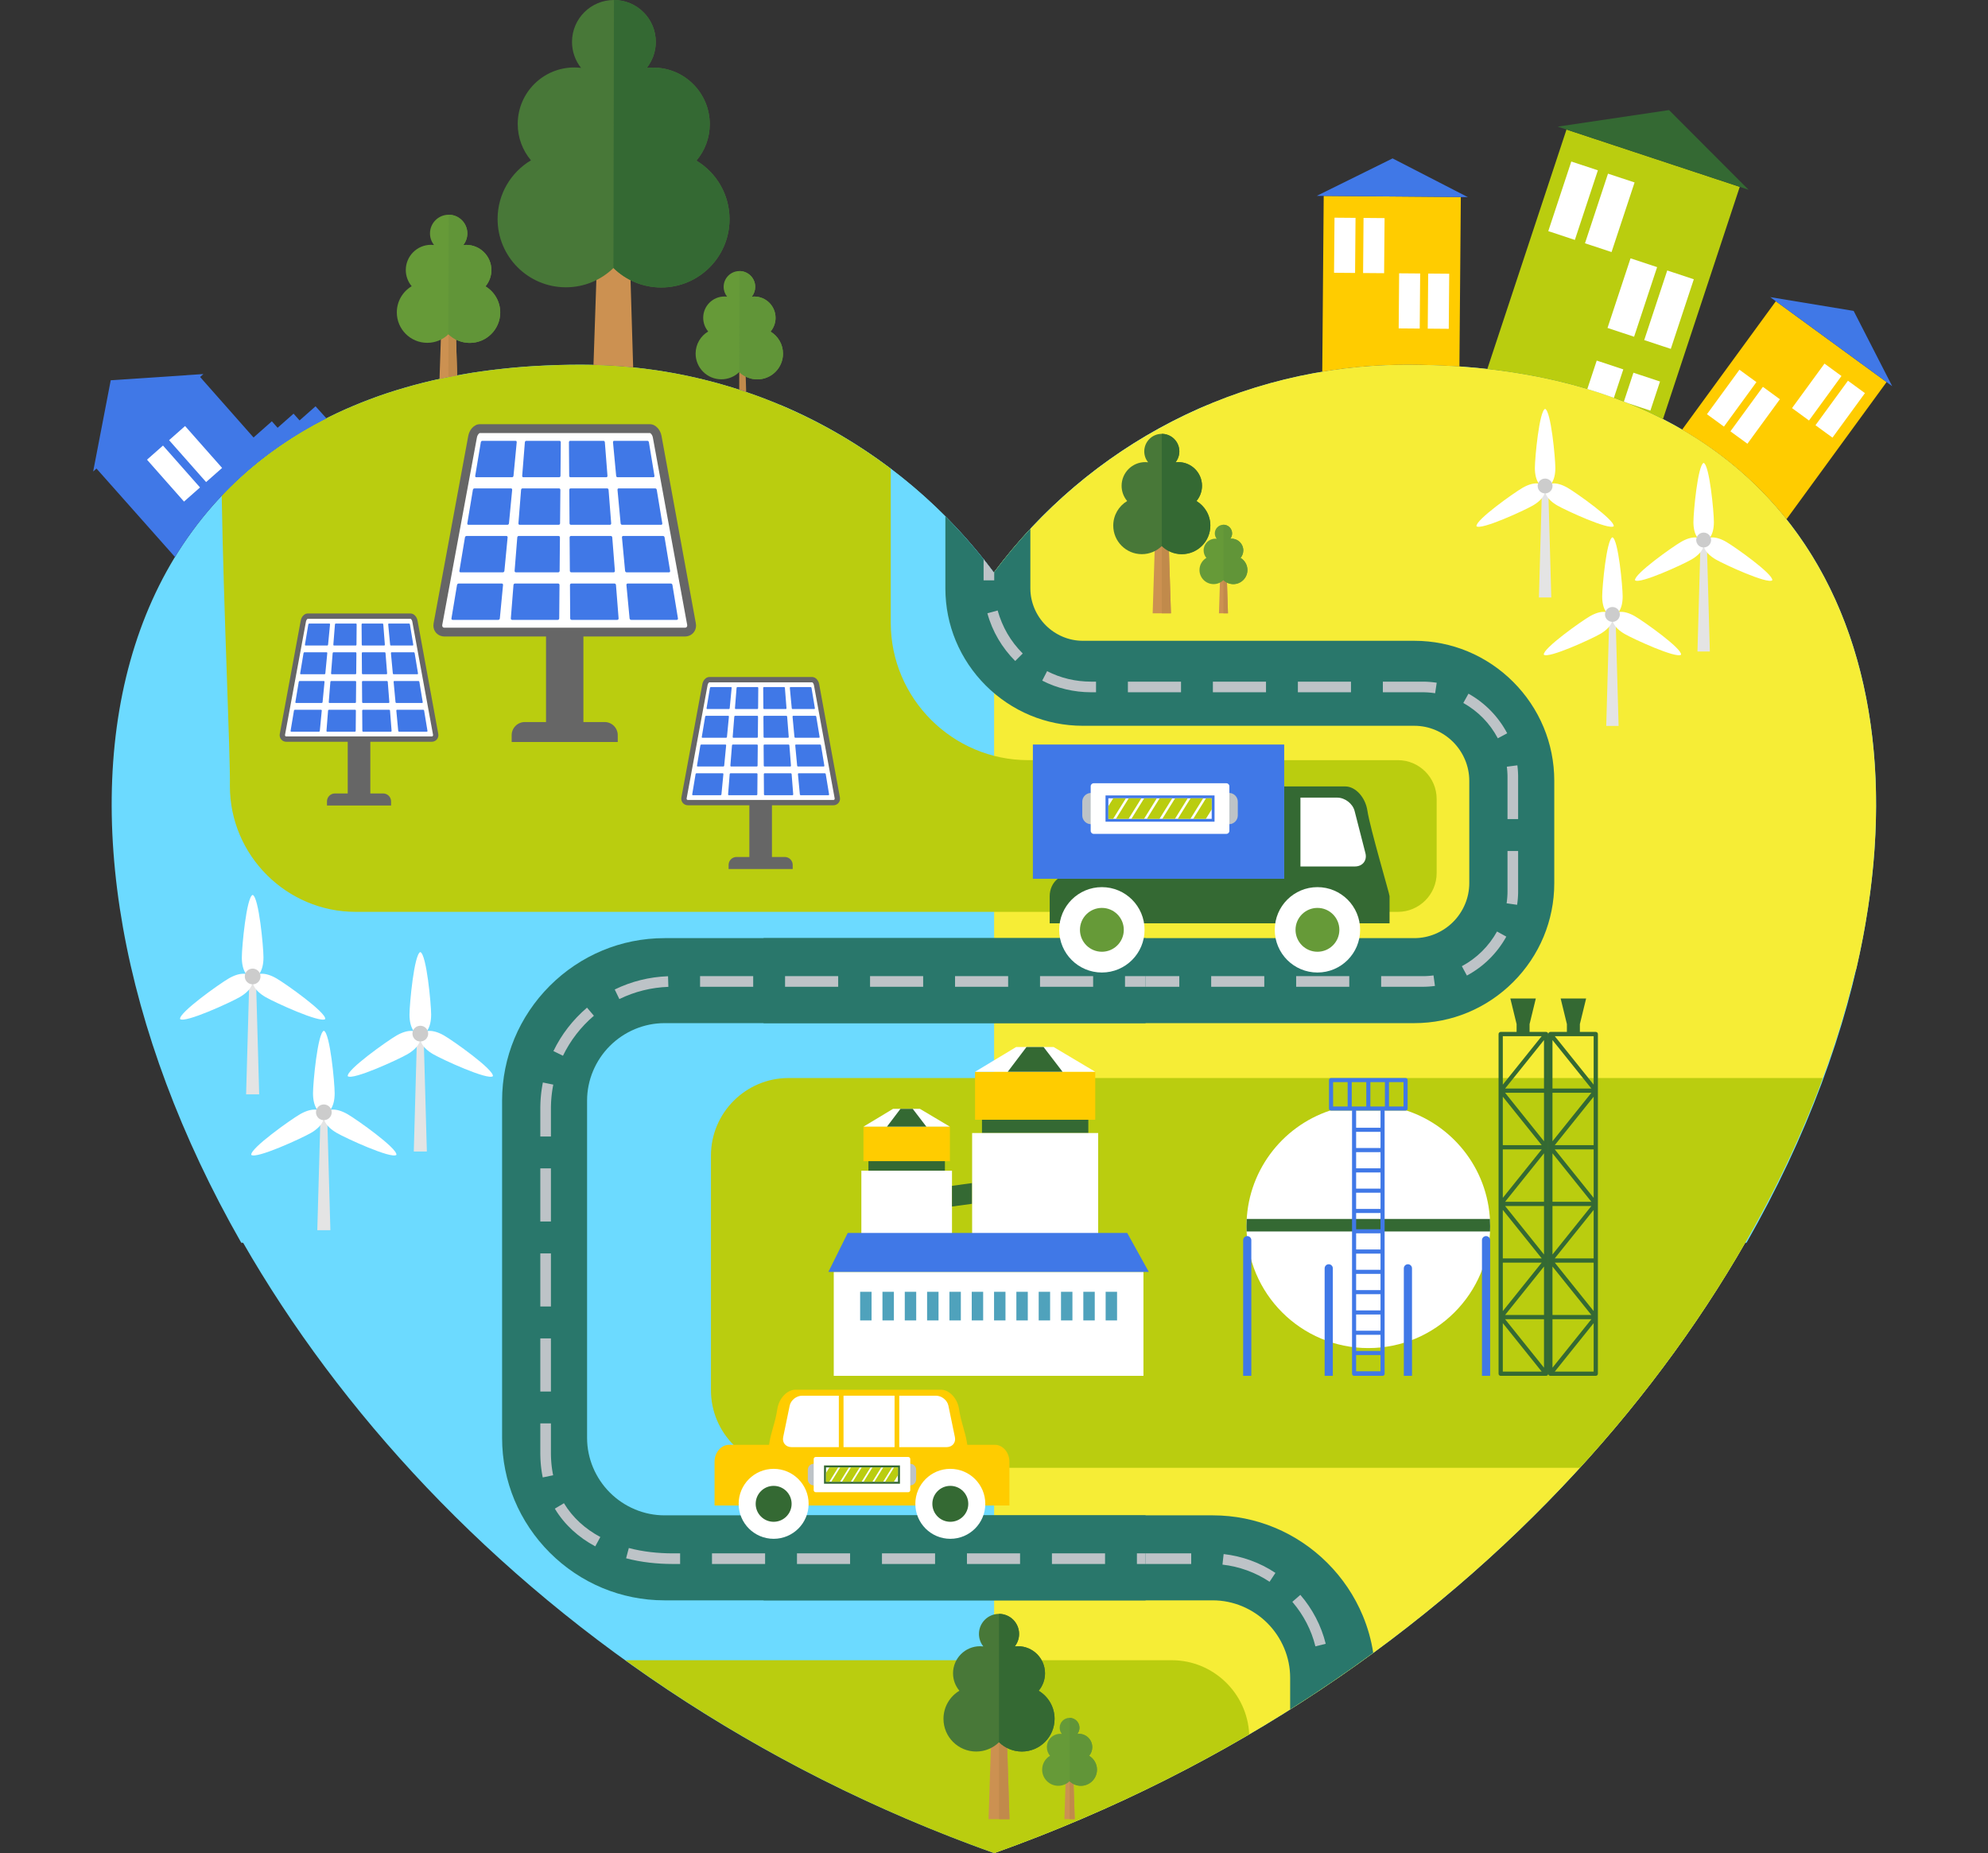 <?xml version="1.0" encoding="UTF-8"?><svg xmlns="http://www.w3.org/2000/svg" xmlns:xlink="http://www.w3.org/1999/xlink" height="946.7" preserveAspectRatio="xMidYMid meet" version="1.0" viewBox="-47.6 -0.0 1015.7 946.7" width="1015.7" zoomAndPan="magnify"><rect x="-47.6" y="-0.0" width="1015.7" height="946.7" fill="#333333" stroke="none"/><defs><clipPath id="a"><path d="M 20 206 L 901 206 L 901 946.691 L 20 946.691 Z M 20 206"/></clipPath><clipPath id="b"><path d="M 460 186 L 911 186 L 911 946.691 L 460 946.691 Z M 460 186"/></clipPath><clipPath id="c"><path d="M 271 848 L 591 848 L 591 946.691 L 271 946.691 Z M 271 848"/></clipPath><clipPath id="d"><path d="M 856 151 L 919.16 151 L 919.16 198 L 856 198 Z M 856 151"/></clipPath></defs><g><g><path d="M 844.723 634.887 L 75.672 634.887 C -47.645 419.008 -3.566 186.316 248.887 186.316 C 335.418 186.316 412.199 228.055 460.199 292.5 C 508.199 228.055 584.98 186.316 671.512 186.316 C 923.961 186.316 968.043 419.008 844.723 634.887" fill="#6cdaff" fill-rule="evenodd"/></g><g clip-path="url(#a)"><path d="M 569.539 206.793 C 721.668 242.914 845.191 352.848 900.223 496.676 C 859.605 666.398 706.012 859.172 460.332 946.691 C 214.648 859.172 61.059 666.398 20.441 496.676 C 75.453 352.902 198.902 242.996 350.953 206.836 C 394.609 225.211 432.277 255.012 460.199 292.5 C 488.141 254.984 525.844 225.164 569.539 206.793" fill="#6cdaff" fill-rule="evenodd"/></g><g clip-path="url(#b)"><path d="M 900.867 494.711 C 900.645 495.371 900.449 496.008 900.223 496.676 C 859.605 666.398 706.012 859.172 460.332 946.691 L 460.305 946.68 L 460.305 292.363 C 508.309 227.996 585.043 186.316 671.512 186.316 C 869.254 186.316 939.125 329.086 900.867 494.711" fill="#f6ed36" fill-rule="evenodd"/></g><g><path d="M 342.52 522.684 L 674.988 522.684 C 684.664 522.684 693.883 520.758 702.277 517.27 C 711.008 513.645 718.895 508.312 725.512 501.695 C 732.129 495.078 737.461 487.191 741.086 478.461 C 744.57 470.066 746.5 460.852 746.5 451.176 L 746.5 398.867 C 746.5 389.191 744.57 379.973 741.086 371.582 C 737.461 362.852 732.129 354.965 725.512 348.348 C 718.895 341.73 711.008 336.398 702.277 332.77 C 693.883 329.285 684.664 327.359 674.988 327.359 L 505.621 327.359 C 502.035 327.359 498.59 326.625 495.422 325.301 C 492.129 323.922 489.172 321.926 486.715 319.469 C 484.258 317.012 482.262 314.059 480.887 310.762 C 479.559 307.598 478.828 304.148 478.828 300.562 L 478.828 270.172 C 472.223 277.262 465.996 284.715 460.199 292.5 C 452.625 282.336 444.336 272.734 435.406 263.773 L 435.406 300.562 C 435.406 310.062 437.297 319.113 440.719 327.355 C 444.281 335.93 449.516 343.672 456.016 350.172 C 462.512 356.668 470.254 361.902 478.828 365.465 C 487.07 368.887 496.121 370.777 505.621 370.777 L 674.988 370.777 C 682.691 370.777 689.711 373.945 694.812 379.047 C 697.387 381.621 699.48 384.723 700.922 388.176 C 702.312 391.492 703.078 395.109 703.078 398.867 L 703.078 451.176 C 703.078 454.934 702.312 458.551 700.922 461.867 C 699.48 465.32 697.387 468.418 694.812 470.992 C 692.234 473.57 689.137 475.664 685.684 477.105 C 682.363 478.492 678.75 479.262 674.988 479.262 L 342.52 479.262 Z M 654 844.359 C 652.98 837.766 651.18 831.434 648.695 825.461 C 644.488 815.324 638.301 806.176 630.621 798.496 C 622.945 790.82 613.797 784.633 603.66 780.422 C 593.918 776.375 583.219 774.137 571.996 774.137 L 342.52 774.137 L 342.52 817.559 L 571.996 817.559 C 577.301 817.559 582.395 818.637 587.066 820.586 C 591.922 822.613 596.281 825.559 599.922 829.199 C 603.559 832.836 606.508 837.199 608.531 842.055 C 610.484 846.727 611.559 851.816 611.559 857.121 L 611.559 873.262 C 626.215 864.008 640.355 854.355 654 844.359" fill="#29776b"/></g><g><path d="M 355.211 550.723 L 883.711 550.723 C 858.738 618.18 816.949 687.078 759.59 749.855 L 355.211 749.855 C 333.445 749.855 315.637 732.051 315.637 710.285 L 315.637 590.293 C 315.637 568.527 333.445 550.723 355.211 550.723" fill="#bacd0f" fill-rule="evenodd"/></g><g><path d="M 474.934 333.852 C 468.66 327.555 464.551 320.414 462.109 311.879 L 456.871 313.293 C 459.383 322.559 464.32 330.887 471.082 337.68 Z M 512.379 348.223 L 512.379 353.652 L 509.77 353.652 C 501.23 353.633 492.484 351.656 484.891 347.703 L 487.375 342.879 C 494.367 346.438 501.93 348.207 509.77 348.223 Z M 555.801 348.223 L 555.801 353.652 L 528.66 353.652 L 528.66 348.223 Z M 599.223 348.223 L 599.223 353.652 L 572.082 353.652 L 572.082 348.223 Z M 642.641 348.223 L 642.641 353.652 L 615.504 353.652 L 615.504 348.223 Z M 686.438 348.781 L 686.199 348.746 L 685.898 348.703 L 685.594 348.66 L 685.289 348.621 L 684.988 348.582 L 684.684 348.547 L 684.383 348.512 L 684.074 348.477 L 683.773 348.449 L 683.465 348.418 L 683.16 348.395 L 682.852 348.367 L 682.547 348.344 L 681.93 348.305 L 681.621 348.289 L 681.316 348.273 L 681.004 348.262 L 680.695 348.25 L 680.383 348.238 L 680.074 348.234 L 679.766 348.227 L 679.449 348.223 L 658.926 348.223 L 658.926 353.652 L 679.414 353.652 L 679.969 353.66 L 680.242 353.664 L 680.52 353.676 L 680.793 353.684 L 681.066 353.695 L 681.34 353.711 L 681.617 353.723 L 681.887 353.738 L 682.434 353.777 L 682.703 353.801 L 682.977 353.824 L 683.246 353.852 L 683.52 353.879 L 683.789 353.906 L 684.328 353.969 L 684.598 354.004 L 684.863 354.039 L 685.133 354.074 L 685.398 354.113 L 685.637 354.148 Z M 722.449 374.609 C 717.934 366.098 711.09 359.062 702.664 354.371 L 700.035 359.117 C 707.598 363.387 713.59 369.492 717.66 377.168 Z M 728.031 418.449 L 722.605 418.449 L 722.605 396.84 L 722.602 396.562 L 722.598 396.281 L 722.594 396.004 L 722.586 395.727 L 722.562 395.172 L 722.531 394.617 L 722.516 394.344 L 722.496 394.066 L 722.477 393.797 L 722.453 393.523 L 722.43 393.246 L 722.406 392.973 L 722.379 392.699 L 722.348 392.43 L 722.316 392.156 L 722.285 391.887 L 722.258 391.68 L 727.641 390.977 L 727.672 391.219 L 727.711 391.527 L 727.742 391.836 L 727.777 392.141 L 727.809 392.449 L 727.836 392.758 L 727.863 393.062 L 727.891 393.371 L 727.91 393.684 L 727.934 393.992 L 727.953 394.305 L 727.969 394.613 L 727.984 394.926 L 727.996 395.238 L 728.008 395.547 L 728.02 395.863 L 728.023 396.176 L 728.031 396.488 Z M 727.516 462.23 L 727.551 462.004 L 727.594 461.699 L 727.633 461.398 L 727.672 461.09 L 727.711 460.785 L 727.742 460.484 L 727.777 460.172 L 727.809 459.867 L 727.836 459.562 L 727.891 458.945 L 727.91 458.637 L 727.934 458.324 L 727.953 458.02 L 727.969 457.711 L 727.984 457.398 L 727.996 457.09 L 728.02 456.465 L 728.023 456.152 L 728.031 455.84 L 728.031 434.734 L 722.605 434.734 L 722.605 455.492 L 722.602 455.766 L 722.598 456.047 L 722.594 456.324 L 722.586 456.598 L 722.562 457.152 L 722.547 457.426 L 722.531 457.703 L 722.516 457.977 L 722.477 458.523 L 722.43 459.07 L 722.406 459.34 L 722.379 459.613 L 722.348 459.879 L 722.285 460.426 L 722.254 460.691 L 722.215 460.965 L 722.18 461.23 L 722.145 461.461 Z M 701.863 498.375 C 710.391 493.801 717.305 486.945 722.004 478.492 L 717.246 475.879 C 713.086 483.395 706.855 489.539 699.285 493.598 Z M 658.051 504.109 L 658.051 498.68 L 679.414 498.68 L 679.969 498.672 L 680.242 498.664 L 680.52 498.66 L 681.066 498.637 L 681.34 498.621 L 681.613 498.609 L 681.887 498.594 L 682.16 498.574 L 682.43 498.555 L 682.977 498.508 L 683.785 498.426 L 684.055 498.395 L 684.324 498.359 L 684.598 498.328 L 684.805 498.301 L 685.535 503.68 L 685.289 503.711 L 684.992 503.75 L 684.383 503.82 L 684.078 503.852 L 683.77 503.883 L 683.465 503.914 L 683.16 503.938 L 682.855 503.965 L 682.547 503.988 L 681.93 504.027 L 681.621 504.043 L 681.316 504.059 L 681.004 504.074 L 680.695 504.082 L 680.383 504.094 L 680.074 504.098 L 679.766 504.105 L 679.449 504.109 Z M 614.629 504.109 L 614.629 498.68 L 641.766 498.68 L 641.766 504.109 Z M 571.207 504.109 L 571.207 498.68 L 598.344 498.68 L 598.344 504.109 Z M 527.785 504.109 L 527.785 498.68 L 554.922 498.68 L 554.922 504.109 Z M 484.363 504.109 L 484.363 498.68 L 511.504 498.68 L 511.504 504.109 Z M 440.941 504.109 L 440.941 498.68 L 468.082 498.68 L 468.082 504.109 Z M 397.52 504.109 L 397.52 498.68 L 424.66 498.68 L 424.66 504.109 Z M 354.098 504.109 L 354.098 498.68 L 381.238 498.68 L 381.238 504.109 Z M 343.898 793.559 L 343.898 798.984 L 342.52 798.984 L 342.52 793.559 Z M 387.32 793.559 L 387.32 798.984 L 360.184 798.984 L 360.184 793.559 Z M 430.742 793.559 L 430.742 798.984 L 403.605 798.984 L 403.605 793.559 Z M 474.164 793.559 L 474.164 798.984 L 447.027 798.984 L 447.027 793.559 Z M 517.586 793.559 L 517.586 798.984 L 490.445 798.984 L 490.445 793.559 Z M 561.008 793.559 L 561.008 798.984 L 533.867 798.984 L 533.867 793.559 Z M 604.039 803.543 C 596.117 798.266 587.027 794.992 577.574 793.914 L 576.98 799.309 C 585.543 800.27 593.871 803.289 601.043 808.07 Z M 629.73 839.758 C 627.473 830.551 622.949 821.934 616.766 814.758 L 612.672 818.32 L 612.906 818.594 C 618.422 825.113 622.426 832.758 624.461 841.062 Z M 460.359 292.285 L 460.359 296.469 L 454.934 296.469 L 454.934 285.676 C 456.723 287.922 458.48 290.195 460.199 292.5 L 460.359 292.285" fill="#bdc3c7"/></g><g clip-path="url(#c)"><path d="M 271.855 848.148 L 551.094 848.148 C 572.289 848.148 589.727 865.035 590.629 886.02 C 550.625 909.465 507.168 930.004 460.332 946.691 C 389.719 921.535 326.766 887.648 271.855 848.148" fill="#bacd0f" fill-rule="evenodd"/></g><g><path d="M 666.617 388.344 C 677.504 388.344 686.406 397.246 686.406 408.129 L 686.406 446.051 C 686.406 456.934 677.504 465.836 666.617 465.836 L 134.082 465.836 C 98.777 465.836 69.887 436.965 69.855 401.668 C 70.18 386.984 66.66 312.324 65.668 253.297 C 66.281 252.648 66.906 252.004 67.527 251.363 C 68.508 250.355 69.504 249.363 70.512 248.375 C 71.211 247.688 71.902 246.996 72.613 246.316 C 74.191 244.816 75.801 243.34 77.441 241.891 C 78.141 241.266 78.863 240.66 79.578 240.047 C 80.734 239.051 81.906 238.062 83.098 237.09 C 83.848 236.477 84.594 235.867 85.355 235.262 C 86.965 233.988 88.598 232.734 90.258 231.504 C 90.938 230.996 91.629 230.504 92.32 230.008 C 93.832 228.914 95.363 227.844 96.914 226.789 C 97.684 226.27 98.461 225.754 99.238 225.242 C 100.727 224.266 102.234 223.309 103.758 222.363 C 104.398 221.965 105.031 221.559 105.68 221.168 C 107.742 219.922 109.848 218.711 111.98 217.523 C 112.703 217.121 113.438 216.734 114.168 216.34 C 115.785 215.465 117.422 214.609 119.078 213.77 C 119.84 213.383 120.598 212.996 121.367 212.617 C 123.641 211.5 125.941 210.406 128.285 209.355 C 128.777 209.133 129.289 208.926 129.785 208.707 C 131.758 207.84 133.758 206.996 135.781 206.176 C 136.586 205.848 137.398 205.527 138.211 205.207 C 140.285 204.391 142.387 203.602 144.512 202.836 C 145 202.66 145.477 202.477 145.969 202.305 C 148.531 201.398 151.145 200.539 153.781 199.707 C 154.559 199.465 155.344 199.23 156.125 198.992 C 158.199 198.363 160.297 197.754 162.414 197.168 C 163.172 196.957 163.926 196.742 164.691 196.539 C 167.449 195.805 170.238 195.102 173.074 194.441 C 173.637 194.309 174.211 194.191 174.777 194.062 C 177.148 193.527 179.551 193.02 181.977 192.535 C 182.84 192.363 183.703 192.195 184.574 192.027 C 187.289 191.512 190.039 191.027 192.82 190.578 C 193.105 190.535 193.383 190.48 193.668 190.438 C 196.719 189.953 199.824 189.527 202.953 189.129 C 203.812 189.016 204.68 188.918 205.547 188.812 C 208.062 188.512 210.605 188.242 213.172 187.992 C 213.938 187.922 214.699 187.84 215.473 187.77 C 218.691 187.48 221.953 187.238 225.25 187.031 C 225.957 186.988 226.676 186.961 227.387 186.922 C 230.102 186.77 232.848 186.652 235.617 186.555 C 236.559 186.523 237.5 186.492 238.449 186.469 C 241.887 186.371 245.359 186.316 248.887 186.316 C 308.441 186.316 363.379 206.09 407.492 239.43 C 407.496 265.66 407.504 291.887 407.504 318.113 C 407.504 356.797 439.039 388.332 477.719 388.332 C 540.688 388.332 603.621 388.344 666.617 388.344" fill="#bacd0f" fill-rule="evenodd"/></g><g><path d="M 437.715 575.574 L 393.555 575.574 L 393.555 593.203 L 437.715 593.203 L 437.715 575.574" fill="#fc0" fill-rule="evenodd"/></g><g><path d="M 437.715 575.574 L 393.555 575.574 L 408.66 566.473 L 422.414 566.473 L 437.715 575.574" fill="#fff" fill-rule="evenodd"/></g><g><path d="M 425.707 575.574 L 405.562 575.574 L 412.453 566.473 L 418.727 566.473 L 425.707 575.574" fill="#346933" fill-rule="evenodd"/></g><g><path d="M 435.172 598.074 L 396.098 598.074 L 396.098 593.203 L 435.172 593.203 L 435.172 598.074" fill="#346933" fill-rule="evenodd"/></g><g><path d="M 438.789 598.074 L 392.48 598.074 L 392.48 647.363 L 438.789 647.363 L 438.789 598.074" fill="#fff" fill-rule="evenodd"/></g><g><path d="M 449.074 604.391 L 438.789 605.793 L 438.789 616.379 L 449.074 614.973 L 449.074 604.391" fill="#346933" fill-rule="evenodd"/></g><g><path d="M 511.98 547.535 L 450.566 547.535 L 450.566 572.047 L 511.98 572.047 L 511.98 547.535" fill="#fc0" fill-rule="evenodd"/></g><g><path d="M 511.98 547.535 L 450.566 547.535 L 471.578 534.875 L 490.699 534.875 L 511.98 547.535" fill="#fff" fill-rule="evenodd"/></g><g><path d="M 495.281 547.535 L 467.266 547.535 L 476.852 534.875 L 485.574 534.875 L 495.281 547.535" fill="#346933" fill-rule="evenodd"/></g><g><path d="M 508.441 578.82 L 454.105 578.82 L 454.105 572.047 L 508.441 572.047 L 508.441 578.82" fill="#346933" fill-rule="evenodd"/></g><g><path d="M 513.473 578.82 L 449.074 578.82 L 449.074 647.363 L 513.473 647.363 L 513.473 578.82" fill="#fff" fill-rule="evenodd"/></g><g><path d="M 378.379 649.781 L 536.605 649.781 L 536.605 702.871 L 378.379 702.871 L 378.379 649.781" fill="#fff" fill-rule="evenodd"/></g><g><path d="M 375.633 649.781 L 539.355 649.781 L 528.301 629.863 L 385.52 629.863 L 375.633 649.781" fill="#4078e7" fill-rule="evenodd"/></g><g><path d="M 414.664 674.562 C 414.664 669.68 414.664 664.801 414.664 659.922 C 416.613 659.922 418.559 659.922 420.504 659.922 C 420.504 664.801 420.504 669.68 420.504 674.562 C 418.559 674.562 416.613 674.562 414.664 674.562 Z M 426.07 674.562 C 426.07 669.68 426.07 664.801 426.07 659.922 C 428.016 659.922 429.961 659.922 431.906 659.922 C 431.906 664.801 431.906 669.68 431.906 674.562 C 429.961 674.562 428.016 674.562 426.07 674.562 Z M 437.473 674.562 C 437.473 669.68 437.473 664.801 437.473 659.922 C 439.418 659.922 441.363 659.922 443.309 659.922 C 443.309 664.801 443.309 669.68 443.309 674.562 C 441.363 674.562 439.418 674.562 437.473 674.562 Z M 448.875 674.562 C 448.875 669.68 448.875 664.801 448.875 659.922 C 450.82 659.922 452.766 659.922 454.711 659.922 C 454.711 664.801 454.711 669.68 454.711 674.562 C 452.766 674.562 450.82 674.562 448.875 674.562 Z M 460.277 674.562 C 460.277 669.68 460.277 664.801 460.277 659.922 C 462.223 659.922 464.168 659.922 466.113 659.922 C 466.113 664.801 466.113 669.68 466.113 674.562 C 464.168 674.562 462.223 674.562 460.277 674.562 Z M 471.68 674.562 C 471.68 669.68 471.68 664.801 471.68 659.922 C 473.625 659.922 475.57 659.922 477.516 659.922 C 477.516 664.801 477.516 669.68 477.516 674.562 C 475.57 674.562 473.625 674.562 471.68 674.562 Z M 483.082 674.562 C 483.082 669.68 483.082 664.801 483.082 659.922 C 485.027 659.922 486.973 659.922 488.918 659.922 C 488.918 664.801 488.918 669.68 488.918 674.562 C 486.973 674.562 485.027 674.562 483.082 674.562 Z M 494.484 674.562 C 494.484 669.68 494.484 664.801 494.484 659.922 C 496.43 659.922 498.375 659.922 500.32 659.922 C 500.32 664.801 500.32 669.68 500.32 674.562 C 498.375 674.562 496.43 674.562 494.484 674.562 Z M 505.887 674.562 C 505.887 669.68 505.887 664.801 505.887 659.922 C 507.832 659.922 509.777 659.922 511.727 659.922 C 511.727 664.801 511.727 669.68 511.727 674.562 C 509.777 674.562 507.832 674.562 505.887 674.562 Z M 391.859 674.562 L 391.859 659.922 L 397.695 659.922 L 397.695 674.562 Z M 517.289 674.562 L 517.289 659.922 L 523.125 659.922 L 523.125 674.562 Z M 403.262 674.562 C 403.262 669.68 403.262 664.801 403.262 659.922 C 405.211 659.922 407.156 659.922 409.102 659.922 C 409.102 664.801 409.102 669.68 409.102 674.562 C 407.156 674.562 405.211 674.562 403.262 674.562" fill="#4fa2bc" fill-rule="evenodd"/></g><g><path d="M 671.121 567.363 C 695.879 575.586 713.738 598.926 713.738 626.445 C 713.738 660.82 685.871 688.684 651.5 688.684 C 617.125 688.684 589.258 660.82 589.258 626.445 C 589.258 598.926 607.117 575.586 631.875 567.363 L 671.121 567.363" fill="#fff" fill-rule="evenodd"/></g><g><path d="M 713.629 622.715 C 713.699 623.949 713.738 625.191 713.738 626.445 C 713.738 627.34 713.715 628.227 713.68 629.109 L 589.32 629.109 C 589.281 628.227 589.258 627.34 589.258 626.445 C 589.258 625.191 589.297 623.949 589.371 622.715 L 713.629 622.715" fill="#346933" fill-rule="evenodd"/></g><g><path d="M 631.273 645.855 C 632.422 645.855 633.363 646.797 633.363 647.949 L 633.363 702.871 L 629.18 702.871 L 629.18 647.949 C 629.18 646.797 630.121 645.855 631.273 645.855" fill="#4078e7" fill-rule="evenodd"/></g><g><path d="M 671.727 645.855 C 672.875 645.855 673.816 646.797 673.816 647.949 L 673.816 702.871 L 669.637 702.871 L 669.637 647.949 C 669.637 646.797 670.574 645.855 671.727 645.855" fill="#4078e7" fill-rule="evenodd"/></g><g><path d="M 589.629 631.473 C 590.777 631.473 591.719 632.41 591.719 633.562 L 591.719 702.871 L 587.539 702.871 L 587.539 633.562 C 587.539 632.41 588.477 631.473 589.629 631.473" fill="#4078e7" fill-rule="evenodd"/></g><g><path d="M 711.648 631.473 C 712.797 631.473 713.738 632.41 713.738 633.562 L 713.738 702.871 L 709.559 702.871 L 709.559 633.562 C 709.559 632.41 710.496 631.473 711.648 631.473" fill="#4078e7" fill-rule="evenodd"/></g><g><path d="M 645.266 692.258 L 645.266 700.535 L 657.73 700.535 L 657.73 692.258 Z M 645.266 681.891 L 645.266 690.164 L 657.73 690.164 L 657.73 681.891 Z M 645.266 671.523 L 645.266 679.801 L 657.73 679.801 L 657.73 671.523 Z M 645.266 661.156 L 645.266 669.434 L 657.73 669.434 L 657.73 661.156 Z M 645.266 650.789 L 645.266 659.066 L 657.73 659.066 L 657.73 650.789 Z M 645.266 640.422 L 645.266 648.699 L 657.73 648.699 L 657.73 640.422 Z M 645.266 630.055 L 645.266 638.328 L 657.73 638.328 L 657.73 630.055 Z M 645.266 619.688 L 645.266 627.965 L 657.73 627.965 L 657.73 619.688 Z M 645.266 609.32 L 645.266 617.598 L 657.73 617.598 L 657.73 609.32 Z M 645.266 598.953 L 645.266 607.23 L 657.73 607.23 L 657.73 598.953 Z M 645.266 588.586 L 645.266 596.859 L 657.73 596.859 L 657.73 588.586 Z M 645.266 578.219 L 645.266 586.492 L 657.73 586.492 L 657.73 578.219 Z M 644.223 702.871 C 643.645 702.871 643.176 702.402 643.176 701.824 L 643.176 567.645 C 643.176 567.07 643.645 566.602 644.223 566.602 C 644.797 566.602 645.266 567.07 645.266 567.645 L 645.266 576.129 L 657.73 576.129 L 657.73 567.645 C 657.73 567.07 658.199 566.602 658.777 566.602 C 659.355 566.602 659.824 567.07 659.824 567.645 L 659.824 701.824 C 659.824 702.402 659.355 702.871 658.777 702.871 C 654.125 702.871 648.914 702.871 644.223 702.871" fill="#4078e7"/></g><g><path d="M 652.547 552.809 L 659.973 552.809 L 659.973 565.273 L 652.547 565.273 Z M 669.492 552.809 L 669.492 565.273 L 662.062 565.273 L 662.062 552.809 Z M 640.934 552.809 L 640.934 565.273 L 633.508 565.273 L 633.508 552.809 Z M 643.027 565.273 L 643.027 552.809 L 650.453 552.809 L 650.453 565.273 Z M 641.953 567.363 L 670.535 567.363 C 670.699 567.363 670.855 567.328 670.992 567.262 L 671.012 567.25 C 671.352 567.078 671.582 566.727 671.582 566.32 L 671.582 566.293 C 671.582 561.461 671.582 556.57 671.582 551.762 C 671.582 551.184 671.113 550.719 670.535 550.719 L 632.461 550.719 C 631.883 550.719 631.414 551.184 631.414 551.762 C 631.414 556.57 631.414 561.461 631.414 566.293 L 631.414 566.32 C 631.414 566.727 631.645 567.078 631.984 567.25 L 632.008 567.262 C 632.145 567.328 632.297 567.363 632.461 567.363 L 641.953 567.363" fill="#4078e7"/></g><g><path d="M 740.074 585.02 L 723.703 564.613 L 720.211 560.262 L 720.211 585.02 Z M 731.047 570.312 L 741.25 583.023 L 741.25 558.266 L 721.383 558.266 Z M 740.074 587.188 L 720.211 587.188 L 720.211 611.945 L 726.594 603.988 Z M 741.25 531.34 L 721.383 556.098 L 741.25 556.098 Z M 721.383 616.109 L 739.426 638.594 L 741.25 640.867 L 741.25 616.109 Z M 720.211 618.105 L 720.211 642.859 L 740.074 642.859 Z M 741.25 589.184 L 721.383 613.941 L 741.25 613.941 Z M 720.211 669.785 L 740.074 645.027 L 720.211 645.027 Z M 741.25 647.023 L 721.383 671.781 L 741.25 671.781 Z M 720.211 700.703 L 740.074 700.703 L 720.211 675.945 Z M 721.383 673.949 L 741.25 698.707 L 741.25 673.949 Z M 733.883 523.18 L 733.883 527.176 L 742.332 527.176 C 742.934 527.176 743.418 527.66 743.418 528.262 L 743.418 701.789 C 743.418 702.387 742.934 702.871 742.332 702.871 L 719.125 702.871 C 718.527 702.871 718.039 702.387 718.039 701.789 L 718.039 528.262 C 718.039 527.66 718.527 527.176 719.125 527.176 L 727.254 527.176 L 727.254 523.18 L 724.062 510.109 L 737.07 510.109 Z M 740.074 529.344 L 720.211 529.344 L 720.211 554.102 L 740.074 529.344" fill="#346933"/></g><g><path d="M 746.758 585.02 L 763.133 564.613 L 766.625 560.262 L 766.625 585.02 Z M 755.785 570.312 L 745.586 583.023 L 745.586 558.266 L 765.453 558.266 Z M 746.758 587.188 L 766.625 587.188 L 766.625 611.945 L 760.238 603.988 Z M 745.586 531.34 L 765.453 556.098 L 745.586 556.098 Z M 765.453 616.109 L 747.41 638.594 L 745.586 640.867 L 745.586 616.109 Z M 766.625 618.105 L 766.625 642.859 L 746.758 642.859 Z M 745.586 589.184 L 765.453 613.941 L 745.586 613.941 Z M 766.625 669.785 L 746.758 645.027 L 766.625 645.027 Z M 745.586 647.023 L 765.453 671.781 L 745.586 671.781 Z M 766.625 700.703 L 746.758 700.703 L 766.625 675.945 Z M 765.453 673.949 L 745.586 698.707 L 745.586 673.949 Z M 752.953 523.18 L 752.953 527.176 L 744.504 527.176 C 743.902 527.176 743.418 527.66 743.418 528.262 L 743.418 701.789 C 743.418 702.387 743.902 702.871 744.504 702.871 L 767.711 702.871 C 768.309 702.871 768.793 702.387 768.793 701.789 L 768.793 528.262 C 768.793 527.66 768.309 527.176 767.711 527.176 L 759.582 527.176 L 759.582 523.18 L 762.77 510.109 L 749.766 510.109 Z M 746.758 529.344 L 766.625 529.344 L 766.625 554.102 L 746.758 529.344" fill="#346933"/></g><g><path d="M 542.473 277.035 L 541.312 313.32 L 550.656 313.32 L 549.496 277.035 L 542.473 277.035" fill="#cc9151" fill-rule="evenodd"/></g><g><path d="M 545.977 313.32 L 550.656 313.32 L 549.496 277.035 L 545.977 277.035 L 545.977 313.32" fill="#c18a4b" fill-rule="evenodd"/></g><g><path d="M 545.984 221.637 C 550.934 221.637 554.945 225.648 554.945 230.598 C 554.945 232.699 554.219 234.637 553.004 236.164 C 553.473 236.109 553.945 236.078 554.43 236.078 C 561.109 236.078 566.523 241.496 566.523 248.176 C 566.523 251.141 565.453 253.855 563.68 255.961 C 567.938 258.512 570.789 263.172 570.789 268.496 C 570.789 276.562 564.25 283.102 556.184 283.102 C 552.215 283.102 548.617 281.52 545.984 278.949 C 543.352 281.52 539.754 283.102 535.785 283.102 C 527.719 283.102 521.18 276.562 521.18 268.496 C 521.18 263.172 524.027 258.512 528.285 255.961 C 526.516 253.855 525.445 251.141 525.445 248.176 C 525.445 241.496 530.859 236.078 537.539 236.078 C 538.02 236.078 538.496 236.109 538.965 236.164 C 537.75 234.637 537.023 232.699 537.023 230.598 C 537.023 225.648 541.035 221.637 545.984 221.637" fill="#487838" fill-rule="evenodd"/></g><g><path d="M 545.984 221.637 C 550.934 221.637 554.945 225.648 554.945 230.598 C 554.945 232.699 554.219 234.637 553.004 236.164 C 553.473 236.109 553.945 236.082 554.43 236.082 C 561.109 236.082 566.523 241.496 566.523 248.176 C 566.523 251.141 565.453 253.855 563.68 255.961 C 567.941 258.512 570.789 263.172 570.789 268.496 C 570.789 276.562 564.25 283.102 556.184 283.102 C 552.215 283.102 548.617 281.52 545.984 278.949 L 545.977 278.957 L 545.977 221.637 L 545.984 221.637" fill="#346933" fill-rule="evenodd"/></g><g><path d="M 575.75 295.41 L 575.18 313.32 L 579.789 313.32 L 579.219 295.41 L 575.75 295.41" fill="#cc9151" fill-rule="evenodd"/></g><g><path d="M 577.48 313.32 L 579.789 313.32 L 579.219 295.41 L 577.48 295.41 L 577.48 313.32" fill="#c18a4b" fill-rule="evenodd"/></g><g><path d="M 577.484 268.066 C 579.926 268.066 581.906 270.047 581.906 272.488 C 581.906 273.527 581.547 274.484 580.949 275.238 C 581.18 275.211 581.414 275.195 581.652 275.195 C 584.949 275.195 587.621 277.867 587.621 281.164 C 587.621 282.629 587.094 283.969 586.219 285.008 C 588.32 286.27 589.727 288.566 589.727 291.195 C 589.727 295.18 586.5 298.406 582.52 298.406 C 580.559 298.406 578.781 297.621 577.484 296.355 C 576.184 297.621 574.406 298.406 572.449 298.406 C 568.469 298.406 565.238 295.18 565.238 291.195 C 565.238 288.566 566.648 286.266 568.75 285.008 C 567.875 283.969 567.348 282.629 567.348 281.164 C 567.348 277.867 570.02 275.195 573.316 275.195 C 573.555 275.195 573.789 275.211 574.02 275.238 C 573.422 274.484 573.062 273.527 573.062 272.488 C 573.062 270.047 575.039 268.066 577.484 268.066" fill="#669a38" fill-rule="evenodd"/></g><g><path d="M 577.484 268.066 C 579.926 268.066 581.906 270.047 581.906 272.488 C 581.906 273.527 581.547 274.484 580.949 275.238 C 581.18 275.211 581.414 275.195 581.652 275.195 C 584.949 275.195 587.621 277.867 587.621 281.164 C 587.621 282.629 587.094 283.969 586.219 285.008 C 588.32 286.27 589.727 288.566 589.727 291.195 C 589.727 295.18 586.5 298.406 582.52 298.406 C 580.559 298.406 578.781 297.621 577.484 296.355 L 577.48 296.359 L 577.48 268.066 L 577.484 268.066" fill="#619538" fill-rule="evenodd"/></g><g><path d="M 752.75 66.176 L 841.27 95.449 L 802.02 214.137 C 776.703 201.195 746.828 192.391 712.281 188.539 L 752.75 66.176" fill="#bacd0f" fill-rule="evenodd"/></g><g><path d="M 787.531 93.207 L 773.953 88.715 L 762.191 124.277 L 775.77 128.766 Z M 755.199 82.516 L 768.781 87.004 L 757.02 122.566 L 743.441 118.074 L 755.199 82.516" fill="#fff" fill-rule="evenodd"/></g><g><path d="M 773.707 167.535 L 787.285 172.027 L 799.047 136.465 L 785.469 131.973 Z M 806.035 178.227 L 792.457 173.738 L 804.219 138.176 L 817.797 142.664 L 806.035 178.227" fill="#fff" fill-rule="evenodd"/></g><g><path d="M 768.195 184.207 L 781.77 188.699 L 776.961 203.242 C 772.551 201.633 768.023 200.129 763.391 198.738 Z M 800.523 194.898 L 786.945 190.41 L 782.066 205.16 C 782.777 205.441 783.496 205.715 784.203 206 L 795.605 209.77 L 800.523 194.898" fill="#fff" fill-rule="evenodd"/></g><g><path d="M 748.254 64.688 L 805.137 56.234 L 845.762 96.938 L 748.254 64.688" fill="#346933" fill-rule="evenodd"/></g><g><path d="M 628.703 100.086 L 698.754 100.668 L 698.039 187.25 C 689.457 186.652 680.637 186.316 671.512 186.316 C 656.676 186.316 642.129 187.543 627.965 189.898 L 628.703 100.086" fill="#fc0" fill-rule="evenodd"/></g><g><path d="M 659.801 111.422 L 649.055 111.332 L 648.824 139.477 L 659.566 139.562 Z M 634.219 111.211 L 644.965 111.301 L 644.73 139.441 L 633.984 139.352 L 634.219 111.211" fill="#fff" fill-rule="evenodd"/></g><g><path d="M 667.012 167.77 L 677.758 167.859 L 677.988 139.715 L 667.242 139.629 Z M 692.598 167.98 L 681.852 167.891 L 682.082 139.75 L 692.828 139.84 L 692.598 167.98" fill="#fff" fill-rule="evenodd"/></g><g><path d="M 625.148 100.059 L 663.891 80.926 L 702.312 100.695 L 625.148 100.059" fill="#4078e7" fill-rule="evenodd"/></g><g><path d="M 916.285 195.191 L 859.703 153.895 L 811.82 219.492 C 833.07 231.844 850.828 247.281 865.141 265.266 L 916.285 195.191" fill="#fc0" fill-rule="evenodd"/></g><g><path d="M 884.562 185.754 L 893.242 192.09 L 876.648 214.82 L 867.973 208.484 Z M 905.23 200.836 L 896.551 194.5 L 879.957 217.234 L 888.637 223.57 L 905.23 200.836" fill="#fff" fill-rule="evenodd"/></g><g><path d="M 845.18 226.691 L 836.5 220.355 L 853.094 197.625 L 861.773 203.961 Z M 824.512 211.609 L 833.195 217.941 L 849.785 195.211 L 841.105 188.879 L 824.512 211.609" fill="#fff" fill-rule="evenodd"/></g><g clip-path="url(#d)"><path d="M 919.16 197.293 L 899.461 158.832 L 856.828 151.797 L 919.16 197.293" fill="#4078e7" fill-rule="evenodd"/></g><g><path d="M 257.453 132.301 L 255.621 186.406 C 262.445 186.578 269.207 187.008 275.895 187.688 L 274.23 132.336 L 257.453 132.301" fill="#cc9151" fill-rule="evenodd"/></g><g><path d="M 266.094 0 C 277.91 0.023 287.477 9.621 287.453 21.441 C 287.445 26.473 285.699 31.09 282.793 34.734 C 283.91 34.605 285.047 34.535 286.199 34.539 C 302.152 34.57 315.059 47.527 315.027 63.48 C 315.016 70.562 312.449 77.047 308.207 82.062 C 318.367 88.18 325.152 99.32 325.129 112.043 C 325.094 131.309 309.445 146.898 290.176 146.863 C 280.695 146.844 272.109 143.047 265.832 136.898 C 259.531 143.02 250.93 146.785 241.449 146.77 C 222.184 146.73 206.594 131.082 206.629 111.816 C 206.652 99.094 213.484 87.98 223.668 81.902 C 219.441 76.871 216.902 70.379 216.914 63.293 C 216.945 47.34 229.902 34.434 245.855 34.465 C 247.008 34.465 248.145 34.539 249.258 34.672 C 246.363 31.012 244.641 26.387 244.648 21.363 C 244.676 9.543 254.273 -0.023 266.094 0" fill="#487838" fill-rule="evenodd"/></g><g><path d="M 266.094 0 C 277.914 0.023 287.477 9.621 287.453 21.445 C 287.445 26.469 285.699 31.09 282.793 34.734 C 283.91 34.605 285.047 34.539 286.199 34.539 C 302.152 34.57 315.059 47.527 315.027 63.48 C 315.016 70.562 312.449 77.047 308.207 82.062 C 318.367 88.18 325.152 99.32 325.129 112.043 C 325.094 131.309 309.445 146.898 290.176 146.859 C 280.695 146.844 272.109 143.047 265.832 136.898 L 265.816 136.91 L 266.078 0 L 266.094 0" fill="#346933" fill-rule="evenodd"/></g><g><path d="M 333.633 200.254 L 333.273 188.34 L 330.105 188.332 L 330.086 199.074 C 331.27 199.461 332.453 199.852 333.633 200.254" fill="#c18a4b" fill-rule="evenodd"/></g><g><path d="M 330.207 138.477 C 334.66 138.484 338.266 142.102 338.254 146.555 C 338.25 148.449 337.598 150.188 336.496 151.562 C 336.922 151.516 337.348 151.488 337.781 151.488 C 343.789 151.5 348.656 156.383 348.645 162.395 C 348.641 165.062 347.672 167.508 346.074 169.398 C 349.902 171.699 352.461 175.898 352.449 180.691 C 352.438 187.953 346.543 193.824 339.281 193.812 C 335.711 193.809 332.473 192.375 330.105 190.059 C 327.734 192.367 324.492 193.785 320.918 193.777 C 313.66 193.766 307.785 187.867 307.801 180.609 C 307.809 175.816 310.383 171.629 314.219 169.336 C 312.629 167.441 311.672 164.996 311.676 162.324 C 311.688 156.312 316.57 151.449 322.578 151.461 C 323.016 151.461 323.441 151.488 323.863 151.539 C 322.773 150.16 322.121 148.418 322.125 146.523 C 322.133 142.07 325.754 138.469 330.207 138.477" fill="#669a38" fill-rule="evenodd"/></g><g><path d="M 330.207 138.477 C 334.66 138.484 338.266 142.102 338.254 146.555 C 338.25 148.449 337.598 150.188 336.496 151.562 C 336.922 151.516 337.348 151.488 337.781 151.488 C 343.789 151.5 348.656 156.383 348.645 162.395 C 348.641 165.062 347.676 167.508 346.074 169.398 C 349.902 171.699 352.461 175.902 352.453 180.691 C 352.438 187.953 346.543 193.824 339.281 193.812 C 335.711 193.809 332.473 192.375 330.105 190.059 L 330.102 190.062 L 330.203 138.477 L 330.207 138.477" fill="#619538" fill-rule="evenodd"/></g><g><path d="M 177.797 168.688 L 176.953 193.602 C 179.922 192.953 182.926 192.348 185.973 191.781 L 185.277 168.699 L 177.797 168.688" fill="#cc9151" fill-rule="evenodd"/></g><g><path d="M 185.973 191.781 L 185.277 168.699 L 181.531 168.691 L 181.484 192.641 C 182.969 192.344 184.469 192.062 185.973 191.781" fill="#c18a4b" fill-rule="evenodd"/></g><g><path d="M 181.648 109.703 C 186.922 109.715 191.184 113.992 191.176 119.262 C 191.168 121.504 190.395 123.562 189.094 125.188 C 189.594 125.129 190.102 125.098 190.613 125.102 C 197.723 125.113 203.48 130.891 203.469 138.004 C 203.461 141.16 202.316 144.051 200.426 146.289 C 204.953 149.016 207.98 153.98 207.973 159.652 C 207.953 168.242 200.977 175.191 192.387 175.176 C 188.16 175.172 184.332 173.477 181.535 170.734 C 178.727 173.465 174.891 175.145 170.664 175.137 C 162.074 175.121 155.121 168.145 155.141 159.555 C 155.148 153.883 158.195 148.926 162.734 146.219 C 160.852 143.973 159.719 141.078 159.727 137.922 C 159.738 130.809 165.516 125.055 172.629 125.066 C 173.141 125.066 173.648 125.102 174.145 125.16 C 172.855 123.531 172.086 121.469 172.09 119.227 C 172.098 113.957 176.379 109.691 181.648 109.703" fill="#669a38" fill-rule="evenodd"/></g><g><path d="M 181.648 109.699 C 186.922 109.715 191.184 113.992 191.172 119.262 C 191.168 121.504 190.395 123.562 189.094 125.188 C 189.594 125.129 190.102 125.098 190.613 125.102 C 197.723 125.113 203.48 130.891 203.465 138.004 C 203.461 141.16 202.316 144.051 200.426 146.289 C 204.953 149.016 207.98 153.98 207.973 159.656 C 207.953 168.242 200.977 175.191 192.387 175.176 C 188.16 175.172 184.332 173.477 181.535 170.734 L 181.527 170.742 L 181.645 109.703 L 181.648 109.699" fill="#619538" fill-rule="evenodd"/></g><g><path d="M 777.781 313.809 L 779.371 370.844 C 776.598 370.844 775.828 370.844 773.055 370.844 L 774.641 313.809 L 777.781 313.809" fill="#e4e4e4" fill-rule="evenodd"/></g><g><path d="M 770.984 304.707 C 770.984 299.648 773.223 275.512 776.215 274.492 C 779.199 275.512 781.441 299.648 781.441 304.707 C 781.441 317.723 770.984 317.723 770.984 304.707" fill="#fff" fill-rule="evenodd"/></g><g><path d="M 787.723 314.824 C 792.105 317.352 811.887 331.363 811.273 334.457 C 808.898 336.539 786.875 326.41 782.492 323.879 C 771.219 317.371 776.449 308.316 787.723 314.824" fill="#fff" fill-rule="evenodd"/></g><g><path d="M 764.703 314.824 C 760.32 317.352 740.539 331.363 741.152 334.457 C 743.527 336.539 765.551 326.41 769.934 323.879 C 781.203 317.371 775.977 308.316 764.703 314.824" fill="#fff" fill-rule="evenodd"/></g><g><path d="M 776.215 310.098 C 778.309 310.098 780.008 311.797 780.008 313.891 C 780.008 315.988 778.309 317.688 776.215 317.688 C 774.117 317.688 772.418 315.988 772.418 313.891 C 772.418 311.797 774.117 310.098 776.215 310.098" fill="#ccc" fill-rule="evenodd"/></g><g><path d="M 824.395 275.793 L 825.984 332.828 C 823.211 332.828 822.438 332.828 819.664 332.828 L 821.254 275.793 L 824.395 275.793" fill="#e4e4e4" fill-rule="evenodd"/></g><g><path d="M 817.598 266.691 C 817.598 261.633 819.836 237.496 822.824 236.48 C 825.812 237.496 828.055 261.633 828.055 266.691 C 828.055 279.711 817.598 279.711 817.598 266.691" fill="#fff" fill-rule="evenodd"/></g><g><path d="M 834.332 276.809 C 838.715 279.34 858.5 293.348 857.887 296.445 C 855.512 298.523 833.488 288.395 829.105 285.863 C 817.832 279.355 823.062 270.301 834.332 276.809" fill="#fff" fill-rule="evenodd"/></g><g><path d="M 811.316 276.809 C 806.934 279.34 787.152 293.348 787.766 296.445 C 790.141 298.523 812.164 288.395 816.547 285.863 C 827.816 279.355 822.59 270.301 811.316 276.809" fill="#fff" fill-rule="evenodd"/></g><g><path d="M 822.824 272.082 C 824.922 272.082 826.621 273.781 826.621 275.879 C 826.621 277.973 824.922 279.676 822.824 279.676 C 820.727 279.676 819.027 277.973 819.027 275.879 C 819.027 273.781 820.727 272.082 822.824 272.082" fill="#ccc" fill-rule="evenodd"/></g><g><path d="M 743.391 248.188 L 744.977 305.227 C 742.203 305.227 741.434 305.227 738.66 305.227 L 740.246 248.188 L 743.391 248.188" fill="#e4e4e4" fill-rule="evenodd"/></g><g><path d="M 736.59 239.09 C 736.59 234.027 738.832 209.891 741.82 208.875 C 744.809 209.891 747.047 234.027 747.047 239.09 C 747.047 252.105 736.59 252.105 736.59 239.09" fill="#fff" fill-rule="evenodd"/></g><g><path d="M 753.328 249.203 C 757.711 251.734 777.492 265.742 776.879 268.84 C 774.504 270.918 752.48 260.789 748.098 258.262 C 736.824 251.754 742.055 242.695 753.328 249.203" fill="#fff" fill-rule="evenodd"/></g><g><path d="M 730.309 249.203 C 725.93 251.734 706.145 265.742 706.758 268.84 C 709.133 270.918 731.156 260.789 735.539 258.262 C 746.812 251.754 741.582 242.695 730.309 249.203" fill="#fff" fill-rule="evenodd"/></g><g><path d="M 741.82 244.477 C 743.914 244.477 745.613 246.176 745.613 248.273 C 745.613 250.367 743.914 252.07 741.82 252.07 C 739.723 252.07 738.023 250.367 738.023 248.273 C 738.023 246.176 739.723 244.477 741.82 244.477" fill="#ccc" fill-rule="evenodd"/></g><g><path d="M 537.695 774.137 L 291.926 774.137 C 286.617 774.137 281.523 773.059 276.848 771.109 C 271.992 769.082 267.629 766.133 263.988 762.492 C 260.352 758.855 257.402 754.488 255.375 749.637 C 253.426 744.961 252.348 739.863 252.348 734.559 L 252.348 562.262 C 252.348 556.953 253.426 551.859 255.375 547.188 C 257.402 542.328 260.352 537.965 263.988 534.324 C 267.629 530.688 271.992 527.738 276.848 525.711 C 281.523 523.762 286.617 522.684 291.926 522.684 L 537.695 522.684 L 537.695 479.262 L 291.926 479.262 C 280.699 479.262 270 481.5 260.258 485.547 C 250.121 489.758 240.969 495.945 233.289 503.625 C 225.609 511.305 219.422 520.457 215.211 530.594 C 211.164 540.34 208.926 551.035 208.926 562.262 L 208.926 734.559 C 208.926 745.785 211.164 756.484 215.211 766.227 C 219.422 776.363 225.609 785.516 233.289 793.195 C 240.969 800.875 250.121 807.062 260.258 811.273 C 270.004 815.32 280.699 817.559 291.926 817.559 L 537.695 817.559 L 537.695 774.137" fill="#29776b"/></g><g><path d="M 483.766 504.109 L 483.766 498.68 L 510.902 498.68 L 510.902 504.109 Z M 440.344 504.109 L 440.344 498.68 L 467.48 498.68 L 467.48 504.109 Z M 396.922 504.109 L 396.922 498.68 L 424.059 498.68 L 424.059 504.109 Z M 353.5 504.109 L 353.5 498.68 L 380.641 498.68 L 380.641 504.109 Z M 310.078 504.109 L 310.078 498.68 L 337.219 498.68 L 337.219 504.109 Z M 268.84 510.383 C 276.711 506.547 285.137 504.461 293.883 504.145 L 293.711 498.723 C 284.18 499.074 275.047 501.316 266.473 505.496 Z M 240.027 539.348 C 243.84 531.473 249.176 524.59 255.828 518.91 L 252.316 514.773 C 245.082 520.969 239.305 528.387 235.152 536.965 Z M 233.879 580.609 L 228.453 580.609 L 228.453 565.867 L 228.457 565.434 L 228.465 565 L 228.473 564.562 L 228.52 563.273 L 228.539 562.84 L 228.562 562.41 L 228.617 561.551 L 228.648 561.125 L 228.719 560.273 L 228.758 559.844 L 228.801 559.422 L 228.844 558.996 L 228.891 558.574 L 228.992 557.73 L 229.047 557.309 L 229.105 556.887 L 229.23 556.051 L 229.297 555.629 L 229.363 555.215 L 229.434 554.801 L 229.504 554.383 L 229.582 553.965 L 229.66 553.555 L 229.738 553.141 L 229.766 553.008 L 235.086 554.094 L 235.062 554.195 L 234.988 554.574 L 234.918 554.957 L 234.848 555.336 L 234.781 555.715 L 234.719 556.102 L 234.656 556.484 L 234.594 556.871 L 234.535 557.254 L 234.48 557.641 L 234.379 558.414 L 234.332 558.801 L 234.285 559.191 L 234.242 559.578 L 234.199 559.973 L 234.16 560.363 L 234.125 560.75 L 234.031 561.934 L 234.008 562.324 L 233.98 562.719 L 233.961 563.117 L 233.941 563.512 L 233.926 563.906 L 233.91 564.309 L 233.898 564.707 L 233.891 565.105 L 233.887 565.5 L 233.883 565.902 L 233.879 566.301 Z M 233.879 624.027 L 228.453 624.027 L 228.453 596.891 L 233.879 596.891 Z M 233.879 667.449 L 228.453 667.449 L 228.453 640.312 L 233.879 640.312 Z M 233.879 710.871 L 228.453 710.871 L 228.453 683.734 L 233.879 683.734 Z M 235.012 753.664 L 234.926 753.234 L 234.855 752.879 L 234.785 752.52 L 234.723 752.16 L 234.66 751.797 L 234.602 751.434 L 234.543 751.074 L 234.484 750.703 L 234.383 749.969 L 234.336 749.598 L 234.242 748.848 L 234.203 748.473 L 234.164 748.094 L 234.129 747.715 L 234.094 747.332 L 234.062 746.949 L 234.035 746.566 L 234.008 746.18 L 233.961 745.398 L 233.941 745.008 L 233.926 744.613 L 233.91 744.223 L 233.902 743.824 L 233.891 743.422 L 233.887 743.023 L 233.879 742.219 L 233.879 727.156 L 228.453 727.156 L 228.453 742.656 L 228.457 743.094 L 228.465 743.531 L 228.477 743.961 L 228.488 744.395 L 228.52 745.254 L 228.539 745.684 L 228.566 746.109 L 228.621 746.953 L 228.652 747.379 L 228.688 747.797 L 228.723 748.211 L 228.762 748.629 L 228.805 749.043 L 228.898 749.871 L 228.949 750.277 L 229.004 750.688 L 229.059 751.094 L 229.117 751.5 L 229.242 752.305 L 229.309 752.707 L 229.449 753.504 L 229.523 753.898 L 229.68 754.688 L 229.695 754.762 Z M 259.117 785.203 C 251.473 781.113 245.027 775.387 240.527 767.938 L 235.871 770.719 C 240.832 778.984 248.066 785.449 256.535 789.977 Z M 299.883 793.559 L 299.883 798.984 L 296.074 798.984 C 288.137 798.973 279.969 798.117 272.285 796.074 L 273.672 790.824 C 280.902 792.75 288.602 793.543 296.074 793.559 Z M 343.301 793.559 L 343.301 798.984 L 316.164 798.984 L 316.164 793.559 Z M 386.723 793.559 L 386.723 798.984 L 359.586 798.984 L 359.586 793.559 Z M 430.145 793.559 L 430.145 798.984 L 403.008 798.984 L 403.008 793.559 Z M 473.566 793.559 L 473.566 798.984 L 446.43 798.984 L 446.43 793.559 Z M 516.988 793.559 L 516.988 798.984 L 489.848 798.984 L 489.848 793.559 Z M 537.695 793.559 L 537.695 798.984 L 533.27 798.984 L 533.27 793.559 Z M 537.695 498.68 L 537.695 504.109 L 527.188 504.109 L 527.188 498.68 L 537.695 498.68" fill="#bdc3c7"/></g><g><path d="M 593.152 471.688 L 662.348 471.688 L 662.348 457.82 C 662.348 456.691 652.355 423.027 651.023 414.125 C 650.004 407.328 644.941 401.766 639.773 401.766 L 608.516 401.766 L 608.516 448.934 L 492.82 448.934 C 490.344 450.84 488.703 454.113 488.703 457.82 L 488.703 471.688 L 593.152 471.688" fill="#346933" fill-rule="evenodd"/></g><g><path d="M 625.504 453.207 C 613.457 453.207 603.695 462.973 603.695 475.016 C 603.695 487.062 613.457 496.824 625.504 496.824 C 637.547 496.824 647.312 487.062 647.312 475.016 C 647.312 462.973 637.547 453.207 625.504 453.207" fill="#fff" fill-rule="evenodd"/></g><g><path d="M 625.504 463.816 C 619.316 463.816 614.305 468.828 614.305 475.016 C 614.305 481.203 619.316 486.215 625.504 486.215 C 631.688 486.215 636.703 481.203 636.703 475.016 C 636.703 468.828 631.688 463.816 625.504 463.816" fill="#669a38" fill-rule="evenodd"/></g><g><path d="M 515.367 453.207 C 503.32 453.207 493.559 462.973 493.559 475.016 C 493.559 487.062 503.32 496.824 515.367 496.824 C 527.41 496.824 537.176 487.062 537.176 475.016 C 537.176 462.973 527.41 453.207 515.367 453.207" fill="#fff" fill-rule="evenodd"/></g><g><path d="M 515.367 463.816 C 509.18 463.816 504.164 468.828 504.164 475.016 C 504.164 481.203 509.18 486.215 515.367 486.215 C 521.551 486.215 526.566 481.203 526.566 475.016 C 526.566 468.828 521.551 463.816 515.367 463.816" fill="#669a38" fill-rule="evenodd"/></g><g><path d="M 635.605 407.477 L 616.816 407.477 L 616.816 442.648 L 644.629 442.648 C 648.555 442.648 650.977 439.586 650.016 435.84 L 644.484 414.285 C 643.527 410.539 639.531 407.477 635.605 407.477" fill="#fff" fill-rule="evenodd"/></g><g><path d="M 608.516 380.352 L 480.113 380.352 L 480.113 448.934 L 608.516 448.934 L 608.516 380.352" fill="#4078e7" fill-rule="evenodd"/></g><g><path d="M 509.812 405.09 L 580.344 405.09 C 582.801 405.09 584.809 407.098 584.809 409.559 L 584.809 416.578 C 584.809 419.035 582.801 421.047 580.344 421.047 L 509.812 421.047 C 507.355 421.047 505.348 419.035 505.348 416.578 L 505.348 409.559 C 505.348 407.098 507.355 405.09 509.812 405.09" fill="#bdc3c7" fill-rule="evenodd"/></g><g><path d="M 511.172 400.141 L 578.984 400.141 C 579.82 400.141 580.5 400.824 580.5 401.656 L 580.5 424.477 C 580.5 425.309 579.82 425.992 578.984 425.992 L 511.172 425.992 C 510.336 425.992 509.656 425.309 509.656 424.477 L 509.656 401.656 C 509.656 400.824 510.336 400.141 511.172 400.141" fill="#fff" fill-rule="evenodd"/></g><g><path d="M 571.48 407.812 L 518.676 407.812 L 518.676 418.324 L 571.48 418.324 Z M 517.953 406.363 L 572.926 406.363 L 572.926 419.77 L 517.23 419.77 L 517.23 406.363 L 517.953 406.363" fill="#4078e7"/></g><g><path d="M 571.48 413.512 L 568.492 418.324 L 562.047 418.324 L 568.578 407.812 L 571.48 407.812 Z M 567.121 407.812 L 560.594 418.324 L 554.148 418.324 L 560.68 407.812 Z M 559.227 407.812 L 552.695 418.324 L 546.25 418.324 L 552.781 407.812 Z M 551.324 407.812 L 544.797 418.324 L 538.352 418.324 L 544.883 407.812 Z M 543.43 407.812 L 536.898 418.324 L 530.453 418.324 L 536.984 407.812 Z M 535.531 407.812 L 529 418.324 L 522.555 418.324 L 529.086 407.812 Z M 527.633 407.812 L 521.102 418.324 L 518.676 418.324 L 518.676 411.852 L 521.188 407.812 L 527.633 407.812" fill="#bacd0f" fill-rule="evenodd"/></g><g><path d="M 446.617 738.094 L 460.668 738.094 C 464.773 738.094 468.129 742.016 468.129 746.809 L 468.129 769.121 L 317.469 769.121 L 317.469 746.809 C 317.469 742.016 320.828 738.094 324.93 738.094 L 345.324 738.094 C 346.527 730.312 348.305 727.875 349.562 719.754 C 350.398 714.363 354.547 709.953 358.785 709.953 L 433.16 709.953 C 437.398 709.953 441.547 714.363 442.379 719.754 C 443.637 727.875 445.414 730.312 446.617 738.094" fill="#fc0" fill-rule="evenodd"/></g><g><path d="M 347.668 750.379 C 357.539 750.379 365.539 758.379 365.539 768.254 C 365.539 778.121 357.539 786.125 347.668 786.125 C 337.797 786.125 329.793 778.121 329.793 768.254 C 329.793 758.379 337.797 750.379 347.668 750.379" fill="#fff" fill-rule="evenodd"/></g><g><path d="M 347.668 759.074 C 352.734 759.074 356.848 763.184 356.848 768.254 C 356.848 773.32 352.734 777.43 347.668 777.43 C 342.598 777.43 338.488 773.32 338.488 768.254 C 338.488 763.184 342.598 759.074 347.668 759.074" fill="#346933" fill-rule="evenodd"/></g><g><path d="M 437.934 750.379 C 447.805 750.379 455.805 758.379 455.805 768.254 C 455.805 778.121 447.805 786.125 437.934 786.125 C 428.059 786.125 420.059 778.121 420.059 768.254 C 420.059 758.379 428.059 750.379 437.934 750.379" fill="#fff" fill-rule="evenodd"/></g><g><path d="M 437.934 759.074 C 443 759.074 447.109 763.184 447.109 768.254 C 447.109 773.32 443 777.43 437.934 777.43 C 432.863 777.43 428.754 773.32 428.754 768.254 C 428.754 763.184 432.863 759.074 437.934 759.074" fill="#346933" fill-rule="evenodd"/></g><g><path d="M 368.238 747.758 L 417.359 747.758 C 419.07 747.758 420.473 749.156 420.473 750.867 L 420.473 755.758 C 420.473 757.473 419.07 758.871 417.359 758.871 L 368.238 758.871 C 366.527 758.871 365.125 757.473 365.125 755.758 L 365.125 750.867 C 365.125 749.156 366.527 747.758 368.238 747.758" fill="#bdc3c7" fill-rule="evenodd"/></g><g><path d="M 369.184 744.312 L 416.418 744.312 C 416.996 744.312 417.473 744.785 417.473 745.367 L 417.473 761.262 C 417.473 761.844 416.996 762.316 416.418 762.316 L 369.184 762.316 C 368.602 762.316 368.125 761.844 368.125 761.262 L 368.125 745.367 C 368.125 744.785 368.602 744.312 369.184 744.312" fill="#fff" fill-rule="evenodd"/></g><g><path d="M 411.188 749.652 L 374.41 749.652 L 374.41 756.977 L 411.188 756.977 Z M 373.906 748.645 L 412.195 748.645 L 412.195 757.984 L 373.402 757.984 L 373.402 748.645 L 373.906 748.645" fill="#346933"/></g><g><path d="M 411.188 753.625 L 409.105 756.977 L 404.617 756.977 L 409.168 749.652 L 411.188 749.652 Z M 408.152 749.652 L 403.605 756.977 L 399.117 756.977 L 403.664 749.652 Z M 402.652 749.652 L 398.105 756.977 L 393.617 756.977 L 398.164 749.652 Z M 397.152 749.652 L 392.602 756.977 L 388.113 756.977 L 392.664 749.652 Z M 391.648 749.652 L 387.102 756.977 L 382.613 756.977 L 387.16 749.652 Z M 386.148 749.652 L 381.602 756.977 L 377.113 756.977 L 381.66 749.652 Z M 380.648 749.652 L 376.098 756.977 L 374.41 756.977 L 374.41 752.469 L 376.16 749.652 L 380.648 749.652" fill="#bacd0f" fill-rule="evenodd"/></g><g><path d="M 362.246 713.008 L 380.973 713.008 L 380.973 739.293 L 356.816 739.293 C 353.887 739.293 351.957 737.004 352.535 734.207 L 355.863 718.098 C 356.441 715.297 359.316 713.008 362.246 713.008" fill="#fff" fill-rule="evenodd"/></g><g><path d="M 430.566 713.008 L 411.844 713.008 L 411.844 739.293 L 435.996 739.293 C 438.93 739.293 440.859 737.004 440.277 734.207 L 436.953 718.098 C 436.375 715.297 433.504 713.008 430.566 713.008" fill="#fff" fill-rule="evenodd"/></g><g><path d="M 383.367 713.008 L 383.367 739.293 L 409.449 739.293 L 409.449 713.008 L 383.367 713.008" fill="#fff" fill-rule="evenodd"/></g><g><path d="M 458.801 887.852 L 457.473 929.363 L 468.164 929.363 L 466.836 887.852 L 458.801 887.852" fill="#cc9151" fill-rule="evenodd"/></g><g><path d="M 462.812 929.363 L 468.164 929.363 L 466.836 887.852 L 462.812 887.852 L 462.812 929.363" fill="#c18a4b" fill-rule="evenodd"/></g><g><path d="M 462.82 824.469 C 468.48 824.469 473.07 829.059 473.07 834.723 C 473.07 837.129 472.238 839.344 470.852 841.094 C 471.387 841.027 471.93 840.996 472.48 840.996 C 480.121 840.996 486.316 847.191 486.316 854.832 C 486.316 858.227 485.094 861.332 483.066 863.738 C 487.938 866.66 491.199 871.988 491.199 878.082 C 491.199 887.312 483.719 894.797 474.488 894.797 C 469.949 894.797 465.832 892.98 462.82 890.043 C 459.809 892.98 455.691 894.797 451.148 894.797 C 441.922 894.797 434.438 887.312 434.438 878.082 C 434.438 871.988 437.699 866.66 442.57 863.738 C 440.543 861.332 439.32 858.227 439.32 854.832 C 439.32 847.191 445.516 840.996 453.156 840.996 C 453.711 840.996 454.254 841.027 454.789 841.094 C 453.398 839.344 452.566 837.129 452.566 834.723 C 452.566 829.059 457.156 824.469 462.82 824.469" fill="#487838" fill-rule="evenodd"/></g><g><path d="M 462.82 824.469 C 468.48 824.469 473.07 829.059 473.07 834.723 C 473.07 837.129 472.242 839.344 470.852 841.094 C 471.387 841.027 471.93 840.996 472.48 840.996 C 480.121 840.996 486.316 847.191 486.316 854.832 C 486.316 858.227 485.094 861.332 483.066 863.738 C 487.938 866.66 491.199 871.988 491.199 878.082 C 491.199 887.312 483.719 894.793 474.488 894.793 C 469.949 894.793 465.832 892.98 462.82 890.043 L 462.812 890.051 L 462.812 824.469 L 462.82 824.469" fill="#346933" fill-rule="evenodd"/></g><g><path d="M 496.875 908.875 L 496.219 929.363 L 501.496 929.363 L 500.844 908.875 L 496.875 908.875" fill="#cc9151" fill-rule="evenodd"/></g><g><path d="M 498.855 929.363 L 501.496 929.363 L 500.844 908.875 L 498.855 908.875 L 498.855 929.363" fill="#c18a4b" fill-rule="evenodd"/></g><g><path d="M 498.859 877.59 C 501.652 877.59 503.918 879.855 503.918 882.652 C 503.918 883.84 503.508 884.93 502.824 885.797 C 503.086 885.766 503.355 885.746 503.629 885.746 C 507.398 885.746 510.457 888.805 510.457 892.578 C 510.457 894.254 509.852 895.785 508.852 896.973 C 511.258 898.414 512.867 901.047 512.867 904.055 C 512.867 908.609 509.176 912.301 504.617 912.301 C 502.379 912.301 500.348 911.406 498.859 909.957 C 497.371 911.406 495.34 912.301 493.098 912.301 C 488.543 912.301 484.852 908.609 484.852 904.055 C 484.852 901.047 486.461 898.414 488.863 896.973 C 487.863 895.785 487.262 894.254 487.262 892.578 C 487.262 888.805 490.316 885.746 494.09 885.746 C 494.363 885.746 494.633 885.766 494.895 885.797 C 494.211 884.93 493.801 883.84 493.801 882.652 C 493.801 879.855 496.062 877.59 498.859 877.59" fill="#669a38" fill-rule="evenodd"/></g><g><path d="M 498.859 877.59 C 501.652 877.59 503.918 879.855 503.918 882.648 C 503.918 883.84 503.508 884.93 502.824 885.797 C 503.086 885.766 503.355 885.746 503.629 885.746 C 507.398 885.746 510.457 888.805 510.457 892.574 C 510.457 894.254 509.852 895.785 508.852 896.973 C 511.258 898.414 512.867 901.047 512.867 904.055 C 512.867 908.609 509.176 912.301 504.617 912.301 C 502.379 912.301 500.344 911.406 498.859 909.957 L 498.855 909.961 L 498.855 877.59 L 498.859 877.59" fill="#619538" fill-rule="evenodd"/></g><g><path d="M 41.793 284.543 L 1.695 239.367 L 0 240.863 L 8.977 194.262 L 56.324 191.09 L 54.633 192.59 L 81.941 223.492 L 91.297 215.227 L 94.227 218.539 L 102.391 211.324 L 105.449 214.785 L 113.613 207.566 L 119.172 213.719 C 85.508 230.754 59.812 255.012 41.793 284.543" fill="#4078e7"/></g><g><path d="M 46.418 256.242 L 54.59 249.02 L 35.676 227.617 L 27.504 234.84 Z M 65.875 239.051 L 57.703 246.27 L 38.789 224.867 L 46.961 217.645 L 65.875 239.051" fill="#fff" fill-rule="evenodd"/></g><g><path d="M 119.516 568.148 L 121.195 628.465 C 118.262 628.465 117.445 628.465 114.516 628.465 L 116.195 568.148 L 119.516 568.148" fill="#e4e4e4" fill-rule="evenodd"/></g><g><path d="M 112.324 558.523 C 112.324 553.176 114.695 527.648 117.855 526.574 C 121.016 527.648 123.383 553.176 123.383 558.523 C 123.383 572.289 112.324 572.289 112.324 558.523" fill="#fff" fill-rule="evenodd"/></g><g><path d="M 130.023 569.223 C 134.66 571.898 155.582 586.715 154.93 589.988 C 152.422 592.188 129.129 581.477 124.496 578.801 C 112.574 571.918 118.105 562.34 130.023 569.223" fill="#fff" fill-rule="evenodd"/></g><g><path d="M 105.684 569.223 C 101.051 571.898 80.129 586.715 80.777 589.988 C 83.289 592.188 106.578 581.477 111.215 578.801 C 123.137 571.918 117.605 562.34 105.684 569.223" fill="#fff" fill-rule="evenodd"/></g><g><path d="M 117.855 564.223 C 120.07 564.223 121.867 566.02 121.867 568.238 C 121.867 570.453 120.07 572.254 117.855 572.254 C 115.637 572.254 113.84 570.453 113.84 568.238 C 113.84 566.02 115.637 564.223 117.855 564.223" fill="#ccc" fill-rule="evenodd"/></g><g><path d="M 168.809 527.949 L 170.488 588.266 C 167.555 588.266 166.738 588.266 163.809 588.266 L 165.488 527.949 L 168.809 527.949" fill="#e4e4e4" fill-rule="evenodd"/></g><g><path d="M 161.617 518.324 C 161.617 512.973 163.988 487.445 167.148 486.371 C 170.309 487.445 172.676 512.973 172.676 518.324 C 172.676 532.09 161.617 532.09 161.617 518.324" fill="#fff" fill-rule="evenodd"/></g><g><path d="M 179.316 529.023 C 183.953 531.699 204.875 546.512 204.223 549.785 C 201.715 551.984 178.422 541.273 173.789 538.598 C 161.867 531.715 167.398 522.141 179.316 529.023" fill="#fff" fill-rule="evenodd"/></g><g><path d="M 154.977 529.023 C 150.344 531.699 129.422 546.512 130.07 549.785 C 132.582 551.984 155.871 541.273 160.508 538.598 C 172.43 531.715 166.898 522.141 154.977 529.023" fill="#fff" fill-rule="evenodd"/></g><g><path d="M 167.148 524.023 C 169.363 524.023 171.16 525.82 171.16 528.035 C 171.16 530.254 169.363 532.051 167.148 532.051 C 164.93 532.051 163.133 530.254 163.133 528.035 C 163.133 525.82 164.93 524.023 167.148 524.023" fill="#ccc" fill-rule="evenodd"/></g><g><path d="M 83.145 498.754 L 84.824 559.074 C 81.891 559.074 81.074 559.074 78.141 559.074 L 79.824 498.754 L 83.145 498.754" fill="#e4e4e4" fill-rule="evenodd"/></g><g><path d="M 75.953 489.133 C 75.953 483.781 78.324 458.254 81.484 457.18 C 84.645 458.254 87.012 483.781 87.012 489.133 C 87.012 502.898 75.953 502.898 75.953 489.133" fill="#fff" fill-rule="evenodd"/></g><g><path d="M 93.652 499.828 C 98.289 502.504 119.211 517.32 118.559 520.594 C 116.051 522.793 92.758 512.082 88.125 509.406 C 76.203 502.523 81.73 492.945 93.652 499.828" fill="#fff" fill-rule="evenodd"/></g><g><path d="M 69.312 499.828 C 64.676 502.504 43.758 517.32 44.406 520.594 C 46.918 522.793 70.207 512.082 74.844 509.406 C 86.762 502.523 81.234 492.945 69.312 499.828" fill="#fff" fill-rule="evenodd"/></g><g><path d="M 81.484 494.828 C 83.699 494.828 85.496 496.629 85.496 498.844 C 85.496 501.062 83.699 502.859 81.484 502.859 C 79.266 502.859 77.469 501.062 77.469 498.844 C 77.469 496.629 79.266 494.828 81.484 494.828" fill="#ccc" fill-rule="evenodd"/></g><g><path d="M 197.512 216.715 L 284.48 216.715 C 285.941 216.715 287.355 217.469 288.445 218.684 C 289.371 219.723 290.094 221.137 290.375 222.68 L 295.18 248.906 L 299.141 270.547 L 302.504 288.895 C 304.305 298.734 306.105 308.574 307.91 318.406 C 307.984 318.816 308.023 319.199 308.023 319.547 C 308.023 320.926 307.555 322.176 306.746 323.152 C 305.938 324.133 304.797 324.816 303.441 325.062 C 303.059 325.133 302.684 325.172 302.332 325.172 L 250.473 325.172 L 250.473 368.863 L 261.312 368.863 C 265.004 368.863 268.023 371.883 268.023 375.574 C 268.023 375.66 268.023 375.746 268.02 375.832 L 268.023 375.832 L 268.023 379.059 L 213.82 379.059 L 213.82 375.832 L 213.828 375.832 C 213.824 375.746 213.82 375.66 213.82 375.574 C 213.82 371.883 216.84 368.863 220.531 368.863 L 231.371 368.863 L 231.371 325.172 L 179.492 325.172 C 179.133 325.172 178.758 325.133 178.379 325.062 C 177.031 324.812 175.895 324.129 175.09 323.148 C 174.285 322.172 173.824 320.926 173.824 319.559 C 173.824 319.207 173.859 318.824 173.938 318.406 C 175.156 311.805 176.383 305.199 177.605 298.598 C 179.34 289.246 181.074 279.895 182.797 270.547 C 184.844 259.453 186.898 248.344 188.953 237.234 L 191.645 222.68 C 191.93 221.129 192.641 219.711 193.559 218.68 L 193.562 218.684 C 194.645 217.469 196.047 216.715 197.512 216.715" fill="#666"/></g><g><path d="M 240.996 221.227 L 197.512 221.227 C 197.383 221.227 197.164 221.395 196.926 221.664 L 196.926 221.676 C 196.516 222.133 196.195 222.777 196.066 223.492 L 193.375 238.047 C 191.32 249.152 189.266 260.262 187.219 271.359 C 185.496 280.703 183.762 290.059 182.027 299.41 C 180.805 306.012 179.578 312.617 178.359 319.215 C 178.344 319.309 178.336 319.426 178.336 319.559 C 178.336 319.863 178.418 320.121 178.559 320.293 C 178.703 320.465 178.918 320.59 179.188 320.641 C 179.258 320.652 179.359 320.66 179.492 320.66 L 302.332 320.66 C 302.465 320.66 302.566 320.652 302.633 320.641 C 302.902 320.594 303.129 320.461 303.277 320.281 C 303.426 320.102 303.512 319.848 303.512 319.547 C 303.512 319.414 303.504 319.305 303.488 319.215 C 301.684 309.387 299.883 299.543 298.078 289.707 L 294.719 271.359 L 290.758 249.719 L 285.953 223.492 C 285.82 222.773 285.5 222.133 285.098 221.68 C 284.848 221.402 284.621 221.227 284.48 221.227 L 240.996 221.227" fill="#fff"/></g><g><path d="M 198.703 225.227 C 204.445 225.227 210.199 225.227 215.938 225.227 C 216.227 225.227 216.438 225.562 216.395 225.965 C 215.836 231.66 215.297 237.359 214.758 243.055 C 214.719 243.461 214.418 243.793 214.117 243.793 C 207.957 243.793 201.797 243.793 195.648 243.793 C 195.336 243.793 195.137 243.461 195.203 243.055 C 196.133 237.359 197.082 231.66 198.047 225.965 C 198.117 225.562 198.414 225.227 198.703 225.227" fill="#4078e7"/></g><g><path d="M 260.84 225.227 C 255.098 225.227 249.359 225.227 243.605 225.227 C 243.316 225.227 243.078 225.562 243.078 225.965 C 243.117 231.66 243.16 237.359 243.211 243.055 C 243.215 243.461 243.445 243.793 243.773 243.793 C 249.922 243.793 256.082 243.793 262.238 243.793 C 262.555 243.793 262.797 243.461 262.766 243.055 C 262.324 237.359 261.867 231.66 261.43 225.965 C 261.398 225.562 261.141 225.227 260.84 225.227" fill="#4078e7"/></g><g><path d="M 238.387 225.227 C 232.648 225.227 226.895 225.227 221.152 225.227 C 220.867 225.227 220.598 225.562 220.562 225.965 C 220.113 231.66 219.641 237.359 219.199 243.055 C 219.172 243.461 219.398 243.793 219.711 243.793 C 225.859 243.793 232.02 243.793 238.18 243.793 C 238.492 243.793 238.766 243.461 238.77 243.055 C 238.816 237.359 238.863 231.66 238.91 225.965 C 238.914 225.562 238.676 225.227 238.387 225.227" fill="#4078e7"/></g><g><path d="M 283.289 225.227 C 277.547 225.227 271.809 225.227 266.055 225.227 C 265.777 225.227 265.559 225.559 265.594 225.965 C 266.133 231.66 266.668 237.359 267.207 243.055 C 267.246 243.461 267.523 243.793 267.824 243.793 C 273.984 243.793 280.145 243.793 286.289 243.793 C 286.617 243.793 286.828 243.461 286.762 243.055 C 285.832 237.359 284.887 231.66 283.945 225.965 C 283.879 225.562 283.59 225.227 283.289 225.227" fill="#4078e7"/></g><g><path d="M 190.711 273.812 C 197.535 273.812 204.367 273.812 211.18 273.812 C 211.52 273.812 211.781 274.145 211.746 274.551 C 211.195 280.246 210.645 285.941 210.105 291.641 C 210.066 292.043 209.727 292.375 209.371 292.375 C 202.125 292.375 194.891 292.375 187.656 292.375 C 187.289 292.375 187.035 292.047 187.105 291.641 C 188.059 285.945 188.996 280.242 189.949 274.551 C 190.02 274.141 190.367 273.812 190.711 273.812" fill="#4078e7"/></g><g><path d="M 244.062 273.812 C 250.879 273.812 257.703 273.812 264.531 273.812 C 264.875 273.812 265.184 274.145 265.215 274.551 C 265.656 280.246 266.109 285.941 266.555 291.641 C 266.582 292.043 266.316 292.375 265.949 292.375 C 258.703 292.375 251.469 292.375 244.234 292.375 C 243.863 292.375 243.555 292.043 243.551 291.641 C 243.516 285.941 243.457 280.246 243.422 274.551 C 243.418 274.145 243.711 273.812 244.062 273.812" fill="#4078e7"/></g><g><path d="M 217.391 273.812 C 224.207 273.812 231.035 273.812 237.852 273.812 C 238.203 273.812 238.484 274.145 238.48 274.551 C 238.418 280.246 238.371 285.941 238.324 291.641 C 238.32 292.043 238.02 292.375 237.652 292.375 C 230.422 292.375 223.184 292.375 215.949 292.375 C 215.57 292.375 215.289 292.043 215.32 291.641 C 215.773 285.941 216.23 280.246 216.684 274.551 C 216.719 274.145 217.039 273.812 217.391 273.812" fill="#4078e7"/></g><g><path d="M 270.734 273.812 C 277.562 273.812 284.375 273.812 291.203 273.812 C 291.559 273.812 291.887 274.148 291.949 274.551 C 292.883 280.246 293.828 285.945 294.77 291.641 C 294.836 292.047 294.598 292.375 294.23 292.375 C 286.996 292.375 279.762 292.375 272.516 292.375 C 272.16 292.375 271.805 292.043 271.77 291.641 C 271.242 285.941 270.707 280.246 270.172 274.551 C 270.133 274.145 270.391 273.812 270.734 273.812" fill="#4078e7"/></g><g><path d="M 194.707 249.52 C 200.984 249.52 207.273 249.52 213.551 249.52 C 213.867 249.52 214.113 249.852 214.074 250.258 C 213.539 255.953 212.988 261.652 212.438 267.348 C 212.398 267.754 212.07 268.086 211.73 268.086 C 205.035 268.086 198.34 268.086 191.641 268.086 C 191.301 268.086 191.086 267.754 191.156 267.348 C 192.098 261.648 193.059 255.953 194 250.258 C 194.066 249.852 194.379 249.52 194.707 249.52" fill="#4078e7"/></g><g><path d="M 243.84 249.52 C 250.117 249.52 256.406 249.52 262.688 249.52 C 263.012 249.52 263.297 249.852 263.328 250.258 C 263.77 255.953 264.227 261.648 264.664 267.348 C 264.695 267.75 264.43 268.086 264.09 268.086 C 257.391 268.086 250.695 268.086 243.996 268.086 C 243.656 268.086 243.383 267.754 243.383 267.348 C 243.332 261.648 243.301 255.953 243.262 250.258 C 243.262 249.852 243.512 249.52 243.84 249.52" fill="#4078e7"/></g><g><path d="M 219.266 249.52 C 225.559 249.52 231.836 249.52 238.125 249.52 C 238.441 249.52 238.703 249.852 238.703 250.258 C 238.664 255.953 238.605 261.652 238.547 267.348 C 238.539 267.754 238.258 268.086 237.914 268.086 C 231.219 268.086 224.523 268.086 217.824 268.086 C 217.484 268.086 217.242 267.754 217.273 267.348 C 217.727 261.652 218.184 255.953 218.625 250.258 C 218.656 249.852 218.953 249.52 219.266 249.52" fill="#4078e7"/></g><g><path d="M 268.398 249.52 C 274.676 249.52 280.969 249.52 287.246 249.52 C 287.574 249.52 287.887 249.852 287.953 250.258 C 288.895 255.953 289.828 261.648 290.773 267.348 C 290.84 267.754 290.613 268.086 290.273 268.086 C 283.578 268.086 276.879 268.086 270.184 268.086 C 269.84 268.086 269.523 267.754 269.488 267.348 C 268.949 261.652 268.426 255.953 267.891 250.258 C 267.852 249.852 268.086 249.52 268.398 249.52" fill="#4078e7"/></g><g><path d="M 186.711 298.105 C 194.078 298.105 201.441 298.105 208.809 298.105 C 209.176 298.105 209.449 298.438 209.41 298.844 C 208.871 304.539 208.312 310.234 207.773 315.93 C 207.734 316.336 207.367 316.668 206.984 316.668 C 199.215 316.668 191.43 316.668 183.656 316.668 C 183.254 316.668 182.988 316.34 183.055 315.93 C 183.996 310.234 184.957 304.539 185.898 298.844 C 185.965 298.438 186.332 298.105 186.711 298.105" fill="#4078e7"/></g><g><path d="M 244.285 298.105 C 251.652 298.105 259.016 298.105 266.383 298.105 C 266.75 298.105 267.082 298.438 267.113 298.844 C 267.566 304.539 268 310.234 268.453 315.93 C 268.484 316.336 268.176 316.668 267.785 316.668 C 260 316.668 252.227 316.668 244.453 316.668 C 244.051 316.668 243.727 316.336 243.723 315.93 C 243.672 310.234 243.641 304.539 243.605 298.844 C 243.602 298.438 243.906 298.105 244.285 298.105" fill="#4078e7"/></g><g><path d="M 215.492 298.105 C 222.855 298.105 230.223 298.105 237.59 298.105 C 237.969 298.105 238.262 298.438 238.258 298.844 C 238.207 304.539 238.148 310.234 238.113 315.93 C 238.109 316.336 237.785 316.668 237.379 316.668 C 229.605 316.668 221.836 316.668 214.051 316.668 C 213.656 316.668 213.363 316.336 213.395 315.93 C 213.836 310.234 214.293 304.539 214.746 298.844 C 214.777 298.438 215.125 298.105 215.492 298.105" fill="#4078e7"/></g><g><path d="M 273.066 298.105 C 280.43 298.105 287.797 298.105 295.16 298.105 C 295.543 298.105 295.895 298.438 295.961 298.844 C 296.902 304.539 297.824 310.234 298.777 315.93 C 298.848 316.34 298.582 316.668 298.176 316.668 C 290.402 316.668 282.617 316.668 274.848 316.668 C 274.469 316.668 274.102 316.336 274.062 315.93 C 273.512 310.234 272.988 304.539 272.449 298.844 C 272.41 298.438 272.699 298.105 273.066 298.105" fill="#4078e7"/></g><g><path d="M 109.602 313.406 L 162.156 313.406 C 163.039 313.406 163.895 313.859 164.551 314.598 C 165.109 315.223 165.547 316.078 165.719 317.012 L 168.621 332.859 L 171.016 345.938 L 173.047 357.023 C 174.137 362.969 175.223 368.914 176.312 374.855 C 176.359 375.105 176.383 375.336 176.383 375.543 C 176.383 376.379 176.102 377.137 175.609 377.727 C 175.121 378.316 174.434 378.73 173.613 378.879 C 173.383 378.922 173.156 378.945 172.941 378.945 L 141.605 378.945 L 141.605 405.348 L 148.156 405.348 C 150.387 405.348 152.211 407.172 152.211 409.402 C 152.211 409.453 152.211 409.508 152.211 409.559 L 152.211 411.508 L 119.457 411.508 L 119.457 409.559 L 119.461 409.559 C 119.457 409.508 119.457 409.453 119.457 409.402 C 119.457 407.172 121.281 405.348 123.512 405.348 L 130.062 405.348 L 130.062 378.945 L 98.711 378.945 C 98.496 378.945 98.27 378.922 98.039 378.879 C 97.223 378.73 96.539 378.312 96.051 377.723 C 95.566 377.129 95.285 376.379 95.285 375.551 C 95.285 375.34 95.309 375.109 95.355 374.855 C 96.094 370.867 96.832 366.875 97.574 362.887 C 98.621 357.234 99.668 351.586 100.711 345.938 C 101.945 339.23 103.188 332.516 104.43 325.805 L 106.055 317.012 C 106.23 316.074 106.66 315.215 107.215 314.594 C 107.867 313.859 108.715 313.406 109.602 313.406" fill="#666"/></g><g><path d="M 135.879 316.133 L 109.602 316.133 C 109.523 316.133 109.391 316.23 109.246 316.398 L 109.246 316.402 C 109 316.68 108.809 317.066 108.727 317.5 L 107.102 326.297 C 105.859 333.008 104.617 339.719 103.383 346.426 C 102.34 352.074 101.293 357.727 100.246 363.375 C 99.504 367.367 98.766 371.355 98.027 375.344 C 98.02 375.398 98.012 375.473 98.012 375.551 C 98.012 375.738 98.062 375.891 98.148 375.996 C 98.234 376.102 98.367 376.176 98.527 376.207 C 98.57 376.215 98.633 376.219 98.711 376.219 L 172.941 376.219 C 173.023 376.219 173.086 376.215 173.125 376.207 C 173.289 376.176 173.426 376.098 173.516 375.988 C 173.605 375.883 173.656 375.727 173.656 375.543 C 173.656 375.465 173.652 375.398 173.641 375.344 C 172.551 369.402 171.465 363.457 170.375 357.512 L 168.344 346.426 L 165.949 333.348 L 163.047 317.5 C 162.965 317.066 162.773 316.68 162.527 316.406 C 162.379 316.238 162.238 316.133 162.156 316.133 L 135.879 316.133" fill="#fff"/></g><g><path d="M 110.32 318.551 C 113.789 318.551 117.27 318.551 120.734 318.551 C 120.91 318.551 121.035 318.75 121.016 318.996 C 120.676 322.438 120.348 325.879 120.023 329.32 C 120 329.566 119.816 329.77 119.637 329.77 C 115.914 329.77 112.191 329.77 108.477 329.77 C 108.285 329.77 108.168 329.566 108.207 329.32 C 108.77 325.879 109.344 322.438 109.926 318.996 C 109.969 318.75 110.148 318.551 110.32 318.551" fill="#4078e7"/></g><g><path d="M 147.867 318.551 C 144.398 318.551 140.934 318.551 137.453 318.551 C 137.281 318.551 137.137 318.75 137.137 318.996 C 137.16 322.438 137.188 325.879 137.219 329.32 C 137.219 329.566 137.359 329.77 137.559 329.77 C 141.273 329.77 144.992 329.77 148.715 329.77 C 148.906 329.77 149.051 329.566 149.031 329.32 C 148.766 325.879 148.492 322.438 148.227 318.996 C 148.207 318.75 148.051 318.551 147.867 318.551" fill="#4078e7"/></g><g><path d="M 134.301 318.551 C 130.836 318.551 127.355 318.551 123.887 318.551 C 123.715 318.551 123.551 318.75 123.531 318.996 C 123.258 322.438 122.977 325.879 122.707 329.32 C 122.691 329.566 122.828 329.77 123.016 329.77 C 126.73 329.77 130.453 329.77 134.176 329.77 C 134.367 329.77 134.531 329.566 134.531 329.32 C 134.562 325.879 134.59 322.438 134.617 318.996 C 134.621 318.75 134.477 318.551 134.301 318.551" fill="#4078e7"/></g><g><path d="M 161.434 318.551 C 157.965 318.551 154.496 318.551 151.02 318.551 C 150.855 318.551 150.723 318.75 150.742 318.996 C 151.07 322.438 151.395 325.879 151.719 329.32 C 151.742 329.566 151.906 329.77 152.09 329.77 C 155.812 329.77 159.535 329.77 163.25 329.77 C 163.445 329.77 163.574 329.566 163.535 329.32 C 162.973 325.879 162.402 322.438 161.832 318.996 C 161.789 318.75 161.617 318.551 161.434 318.551" fill="#4078e7"/></g><g><path d="M 105.492 347.906 C 109.617 347.906 113.742 347.906 117.859 347.906 C 118.066 347.906 118.227 348.109 118.203 348.355 C 117.871 351.797 117.535 355.238 117.211 358.68 C 117.188 358.926 116.98 359.125 116.77 359.125 C 112.391 359.125 108.016 359.125 103.645 359.125 C 103.426 359.125 103.273 358.926 103.312 358.68 C 103.891 355.238 104.453 351.797 105.031 348.355 C 105.074 348.109 105.285 347.906 105.492 347.906" fill="#4078e7"/></g><g><path d="M 137.73 347.906 C 141.852 347.906 145.977 347.906 150.102 347.906 C 150.309 347.906 150.496 348.109 150.516 348.355 C 150.781 351.797 151.055 355.238 151.32 358.68 C 151.34 358.926 151.18 359.125 150.957 359.125 C 146.578 359.125 142.207 359.125 137.836 359.125 C 137.613 359.125 137.426 358.926 137.422 358.68 C 137.402 355.238 137.367 351.797 137.344 348.355 C 137.344 348.109 137.52 347.906 137.73 347.906" fill="#4078e7"/></g><g><path d="M 121.613 347.906 C 125.734 347.906 129.859 347.906 133.977 347.906 C 134.191 347.906 134.359 348.109 134.359 348.355 C 134.32 351.797 134.293 355.238 134.262 358.68 C 134.262 358.926 134.082 359.125 133.859 359.125 C 129.488 359.125 125.117 359.125 120.742 359.125 C 120.516 359.125 120.344 358.926 120.363 358.68 C 120.637 355.238 120.914 351.797 121.188 348.355 C 121.207 348.109 121.402 347.906 121.613 347.906" fill="#4078e7"/></g><g><path d="M 153.848 347.906 C 157.977 347.906 162.094 347.906 166.219 347.906 C 166.434 347.906 166.629 348.109 166.672 348.355 C 167.23 351.797 167.805 355.238 168.371 358.68 C 168.414 358.926 168.27 359.125 168.047 359.125 C 163.676 359.125 159.305 359.125 154.926 359.125 C 154.711 359.125 154.496 358.926 154.473 358.68 C 154.156 355.238 153.832 351.797 153.508 348.355 C 153.484 348.109 153.641 347.906 153.848 347.906" fill="#4078e7"/></g><g><path d="M 107.906 333.23 C 111.699 333.23 115.5 333.23 119.293 333.23 C 119.484 333.23 119.637 333.43 119.609 333.676 C 119.285 337.117 118.953 340.559 118.621 344 C 118.598 344.246 118.398 344.445 118.195 344.445 C 114.148 344.445 110.102 344.445 106.055 344.445 C 105.848 344.445 105.719 344.246 105.762 344 C 106.328 340.559 106.91 337.117 107.48 333.676 C 107.52 333.43 107.707 333.23 107.906 333.23" fill="#4078e7"/></g><g><path d="M 137.598 333.23 C 141.391 333.23 145.191 333.23 148.984 333.23 C 149.184 333.23 149.355 333.43 149.371 333.676 C 149.641 337.117 149.914 340.559 150.184 344 C 150.199 344.246 150.039 344.445 149.832 344.445 C 145.785 344.445 141.738 344.445 137.691 344.445 C 137.484 344.445 137.32 344.246 137.32 344 C 137.289 340.559 137.27 337.117 137.25 333.676 C 137.246 333.43 137.398 333.23 137.598 333.23" fill="#4078e7"/></g><g><path d="M 122.746 333.23 C 126.551 333.23 130.344 333.23 134.145 333.23 C 134.336 333.23 134.492 333.43 134.492 333.676 C 134.473 337.117 134.434 340.559 134.398 344 C 134.395 344.246 134.223 344.445 134.02 344.445 C 129.973 344.445 125.926 344.445 121.879 344.445 C 121.672 344.445 121.523 344.246 121.543 344 C 121.816 340.559 122.094 337.117 122.359 333.676 C 122.379 333.43 122.559 333.23 122.746 333.23" fill="#4078e7"/></g><g><path d="M 152.438 333.23 C 156.23 333.23 160.035 333.23 163.828 333.23 C 164.023 333.23 164.215 333.43 164.254 333.676 C 164.824 337.117 165.387 340.559 165.957 344 C 165.996 344.246 165.863 344.445 165.656 344.445 C 161.609 344.445 157.562 344.445 153.516 344.445 C 153.309 344.445 153.117 344.246 153.098 344 C 152.77 340.559 152.453 337.117 152.129 333.676 C 152.105 333.43 152.25 333.23 152.438 333.23" fill="#4078e7"/></g><g><path d="M 103.074 362.59 C 107.527 362.59 111.977 362.59 116.43 362.59 C 116.648 362.59 116.816 362.789 116.793 363.035 C 116.469 366.477 116.129 369.918 115.801 373.359 C 115.781 373.605 115.559 373.805 115.324 373.805 C 110.629 373.805 105.926 373.805 101.23 373.805 C 100.984 373.805 100.824 373.605 100.867 373.359 C 101.434 369.918 102.016 366.477 102.586 363.035 C 102.625 362.789 102.844 362.59 103.074 362.59" fill="#4078e7"/></g><g><path d="M 137.867 362.59 C 142.316 362.59 146.77 362.59 151.219 362.59 C 151.441 362.59 151.645 362.789 151.66 363.035 C 151.938 366.477 152.195 369.918 152.469 373.359 C 152.488 373.605 152.305 373.805 152.066 373.805 C 147.363 373.805 142.664 373.805 137.969 373.805 C 137.723 373.805 137.527 373.605 137.527 373.359 C 137.496 369.918 137.477 366.477 137.453 363.035 C 137.453 362.789 137.637 362.59 137.867 362.59" fill="#4078e7"/></g><g><path d="M 120.469 362.59 C 124.918 362.59 129.367 362.59 133.82 362.59 C 134.051 362.59 134.227 362.789 134.223 363.035 C 134.195 366.477 134.156 369.918 134.137 373.359 C 134.137 373.605 133.938 373.805 133.691 373.805 C 128.996 373.805 124.301 373.805 119.594 373.805 C 119.359 373.805 119.18 373.605 119.199 373.359 C 119.465 369.918 119.742 366.477 120.016 363.035 C 120.035 362.789 120.246 362.59 120.469 362.59" fill="#4078e7"/></g><g><path d="M 155.258 362.59 C 159.711 362.59 164.16 362.59 168.609 362.59 C 168.84 362.59 169.055 362.789 169.094 363.035 C 169.664 366.477 170.219 369.918 170.797 373.359 C 170.84 373.605 170.68 373.805 170.434 373.805 C 165.734 373.805 161.031 373.805 156.336 373.805 C 156.105 373.805 155.883 373.605 155.859 373.359 C 155.527 369.918 155.211 366.477 154.887 363.035 C 154.863 362.789 155.035 362.59 155.258 362.59" fill="#4078e7"/></g><g><path d="M 314.797 345.855 L 367.352 345.855 C 368.234 345.855 369.09 346.312 369.746 347.047 C 370.309 347.672 370.742 348.527 370.914 349.461 L 373.816 365.309 L 376.211 378.387 L 378.242 389.473 C 379.332 395.418 380.422 401.363 381.512 407.305 C 381.555 407.555 381.578 407.785 381.578 407.996 C 381.578 408.828 381.297 409.586 380.809 410.176 C 380.32 410.766 379.629 411.18 378.809 411.328 C 378.578 411.371 378.352 411.395 378.141 411.395 L 346.801 411.395 L 346.801 437.797 L 353.352 437.797 C 355.582 437.797 357.406 439.621 357.406 441.852 C 357.406 441.906 357.406 441.957 357.402 442.008 L 357.406 442.008 L 357.406 443.957 L 324.652 443.957 L 324.652 442.008 L 324.656 442.008 C 324.652 441.957 324.652 441.906 324.652 441.852 C 324.652 439.621 326.477 437.797 328.707 437.797 L 335.258 437.797 L 335.258 411.395 L 303.906 411.395 C 303.691 411.395 303.465 411.371 303.234 411.328 C 302.422 411.18 301.734 410.766 301.246 410.172 C 300.762 409.578 300.484 408.828 300.484 408.004 C 300.484 407.789 300.504 407.559 300.551 407.305 C 301.289 403.316 302.027 399.328 302.77 395.336 C 303.816 389.688 304.863 384.035 305.906 378.387 C 307.141 371.68 308.383 364.969 309.625 358.254 L 311.25 349.461 C 311.426 348.523 311.855 347.664 312.41 347.043 L 312.41 347.047 C 313.062 346.309 313.91 345.855 314.797 345.855" fill="#666"/></g><g><path d="M 341.074 348.582 L 314.797 348.582 C 314.719 348.582 314.59 348.684 314.441 348.848 L 314.441 348.852 C 314.195 349.129 314.004 349.52 313.926 349.949 L 312.297 358.746 C 311.055 365.457 309.816 372.172 308.578 378.875 C 307.535 384.523 306.488 390.176 305.441 395.828 C 304.699 399.816 303.961 403.809 303.223 407.797 C 303.215 407.852 303.207 407.922 303.207 408.004 C 303.207 408.188 303.258 408.344 303.344 408.445 C 303.43 408.551 303.562 408.629 303.723 408.656 C 303.766 408.664 303.828 408.668 303.906 408.668 L 378.141 408.668 C 378.219 408.668 378.281 408.664 378.32 408.656 C 378.484 408.629 378.621 408.547 378.711 408.441 C 378.801 408.332 378.852 408.176 378.852 407.996 C 378.852 407.914 378.848 407.848 378.84 407.797 C 377.746 401.855 376.656 395.906 375.57 389.965 L 373.539 378.875 L 371.145 365.797 L 368.242 349.949 C 368.16 349.516 367.969 349.129 367.723 348.855 C 367.57 348.688 367.438 348.582 367.352 348.582 L 341.074 348.582" fill="#fff"/></g><g><path d="M 315.52 351 C 318.984 351 322.465 351 325.934 351 C 326.105 351 326.234 351.199 326.211 351.445 C 325.867 354.887 325.543 358.332 325.219 361.773 C 325.195 362.016 325.012 362.219 324.832 362.219 C 321.109 362.219 317.387 362.219 313.672 362.219 C 313.48 362.219 313.363 362.016 313.402 361.773 C 313.965 358.328 314.535 354.887 315.121 351.445 C 315.16 351.199 315.344 351 315.52 351" fill="#4078e7"/></g><g><path d="M 353.066 351 C 349.598 351 346.129 351 342.648 351 C 342.477 351 342.332 351.199 342.332 351.445 C 342.355 354.887 342.383 358.328 342.414 361.773 C 342.414 362.016 342.555 362.219 342.754 362.219 C 346.469 362.219 350.191 362.219 353.91 362.219 C 354.102 362.219 354.246 362.016 354.23 361.773 C 353.965 358.328 353.688 354.887 353.422 351.445 C 353.402 351.199 353.246 351 353.066 351" fill="#4078e7"/></g><g><path d="M 339.496 351 C 336.027 351 332.551 351 329.086 351 C 328.91 351 328.746 351.199 328.727 351.445 C 328.453 354.887 328.172 358.328 327.902 361.773 C 327.887 362.016 328.023 362.219 328.215 362.219 C 331.926 362.219 335.648 362.219 339.371 362.219 C 339.562 362.219 339.727 362.016 339.727 361.773 C 339.758 358.332 339.785 354.887 339.816 351.445 C 339.816 351.199 339.672 351 339.496 351" fill="#4078e7"/></g><g><path d="M 366.633 351 C 363.16 351 359.695 351 356.219 351 C 356.051 351 355.918 351.199 355.941 351.445 C 356.266 354.887 356.59 358.332 356.914 361.773 C 356.938 362.016 357.105 362.219 357.285 362.219 C 361.008 362.219 364.73 362.219 368.445 362.219 C 368.641 362.219 368.77 362.016 368.73 361.773 C 368.168 358.328 367.598 354.887 367.027 351.445 C 366.988 351.199 366.812 351 366.633 351" fill="#4078e7"/></g><g><path d="M 310.688 380.359 C 314.812 380.359 318.938 380.359 323.059 380.359 C 323.262 380.359 323.422 380.559 323.398 380.805 C 323.066 384.246 322.734 387.688 322.406 391.133 C 322.383 391.375 322.18 391.574 321.965 391.574 C 317.586 391.574 313.211 391.574 308.84 391.574 C 308.621 391.574 308.469 391.379 308.508 391.133 C 309.086 387.691 309.648 384.246 310.227 380.805 C 310.27 380.559 310.48 380.359 310.688 380.359" fill="#4078e7"/></g><g><path d="M 342.926 380.359 C 347.047 380.359 351.172 380.359 355.297 380.359 C 355.504 380.359 355.691 380.559 355.711 380.805 C 355.977 384.246 356.25 387.688 356.52 391.133 C 356.535 391.375 356.375 391.574 356.152 391.574 C 351.773 391.574 347.402 391.574 343.031 391.574 C 342.809 391.574 342.621 391.375 342.617 391.133 C 342.598 387.688 342.562 384.246 342.539 380.805 C 342.539 380.559 342.715 380.359 342.926 380.359" fill="#4078e7"/></g><g><path d="M 326.812 380.359 C 330.93 380.359 335.055 380.359 339.176 380.359 C 339.387 380.359 339.555 380.559 339.555 380.805 C 339.516 384.246 339.488 387.688 339.461 391.133 C 339.457 391.375 339.277 391.574 339.055 391.574 C 334.684 391.574 330.312 391.574 325.941 391.574 C 325.711 391.574 325.539 391.375 325.559 391.133 C 325.832 387.688 326.109 384.246 326.383 380.805 C 326.402 380.559 326.598 380.359 326.812 380.359" fill="#4078e7"/></g><g><path d="M 359.043 380.359 C 363.172 380.359 367.289 380.359 371.414 380.359 C 371.629 380.359 371.824 380.562 371.867 380.805 C 372.43 384.246 373 387.691 373.57 391.133 C 373.609 391.379 373.465 391.574 373.242 391.574 C 368.871 391.574 364.5 391.574 360.121 391.574 C 359.906 391.574 359.691 391.375 359.672 391.133 C 359.352 387.688 359.027 384.246 358.703 380.805 C 358.68 380.559 358.84 380.359 359.043 380.359" fill="#4078e7"/></g><g><path d="M 313.102 365.68 C 316.895 365.68 320.695 365.68 324.488 365.68 C 324.68 365.68 324.832 365.879 324.809 366.125 C 324.48 369.566 324.148 373.012 323.816 376.453 C 323.793 376.695 323.598 376.898 323.391 376.898 C 319.344 376.898 315.297 376.898 311.25 376.898 C 311.043 376.898 310.914 376.695 310.957 376.453 C 311.523 373.008 312.105 369.566 312.676 366.125 C 312.715 365.879 312.902 365.68 313.102 365.68" fill="#4078e7"/></g><g><path d="M 342.793 365.68 C 346.586 365.68 350.387 365.68 354.184 365.68 C 354.379 365.68 354.551 365.879 354.57 366.125 C 354.836 369.566 355.109 373.008 355.379 376.453 C 355.395 376.695 355.234 376.898 355.027 376.898 C 350.98 376.898 346.934 376.898 342.887 376.898 C 342.684 376.898 342.52 376.695 342.516 376.453 C 342.488 373.008 342.465 369.566 342.445 366.125 C 342.441 365.879 342.594 365.68 342.793 365.68" fill="#4078e7"/></g><g><path d="M 327.941 365.68 C 331.746 365.68 335.539 365.68 339.34 365.68 C 339.531 365.68 339.691 365.879 339.688 366.125 C 339.664 369.566 339.629 373.012 339.594 376.453 C 339.59 376.695 339.418 376.898 339.215 376.898 C 335.164 376.898 331.121 376.898 327.07 376.898 C 326.867 376.898 326.719 376.695 326.738 376.453 C 327.012 373.012 327.289 369.566 327.555 366.125 C 327.574 365.879 327.754 365.68 327.941 365.68" fill="#4078e7"/></g><g><path d="M 357.633 365.68 C 361.43 365.68 365.23 365.68 369.023 365.68 C 369.223 365.68 369.41 365.879 369.449 366.125 C 370.02 369.566 370.586 373.008 371.152 376.453 C 371.191 376.695 371.059 376.898 370.852 376.898 C 366.805 376.898 362.758 376.898 358.711 376.898 C 358.504 376.898 358.316 376.695 358.293 376.453 C 357.965 373.012 357.652 369.566 357.324 366.125 C 357.305 365.879 357.445 365.68 357.633 365.68" fill="#4078e7"/></g><g><path d="M 308.27 395.039 C 312.723 395.039 317.172 395.039 321.625 395.039 C 321.844 395.039 322.012 395.238 321.988 395.484 C 321.66 398.926 321.324 402.367 320.996 405.809 C 320.977 406.055 320.754 406.258 320.523 406.258 C 315.824 406.258 311.121 406.258 306.426 406.258 C 306.18 406.258 306.02 406.055 306.062 405.809 C 306.629 402.367 307.211 398.926 307.781 395.484 C 307.82 395.238 308.039 395.039 308.27 395.039" fill="#4078e7"/></g><g><path d="M 343.062 395.039 C 347.512 395.039 351.965 395.039 356.414 395.039 C 356.637 395.039 356.84 395.238 356.859 395.484 C 357.133 398.926 357.391 402.367 357.664 405.809 C 357.688 406.055 357.5 406.258 357.262 406.258 C 352.559 406.258 347.859 406.258 343.164 406.258 C 342.922 406.258 342.723 406.055 342.723 405.809 C 342.691 402.367 342.672 398.926 342.648 395.484 C 342.648 395.238 342.832 395.039 343.062 395.039" fill="#4078e7"/></g><g><path d="M 325.66 395.039 C 330.113 395.039 334.562 395.039 339.016 395.039 C 339.246 395.039 339.422 395.238 339.418 395.484 C 339.391 398.926 339.355 402.367 339.332 405.809 C 339.332 406.055 339.133 406.258 338.887 406.258 C 334.191 406.258 329.496 406.258 324.789 406.258 C 324.555 406.258 324.375 406.055 324.395 405.809 C 324.66 402.367 324.938 398.926 325.211 395.484 C 325.23 395.238 325.441 395.039 325.66 395.039" fill="#4078e7"/></g><g><path d="M 360.453 395.039 C 364.902 395.039 369.355 395.039 373.805 395.039 C 374.035 395.039 374.25 395.238 374.289 395.484 C 374.859 398.926 375.414 402.367 375.992 405.809 C 376.031 406.055 375.871 406.258 375.629 406.258 C 370.934 406.258 366.227 406.258 361.531 406.258 C 361.301 406.258 361.078 406.055 361.055 405.809 C 360.723 402.367 360.406 398.926 360.082 395.484 C 360.059 395.238 360.23 395.039 360.453 395.039" fill="#4078e7"/></g></g></svg>